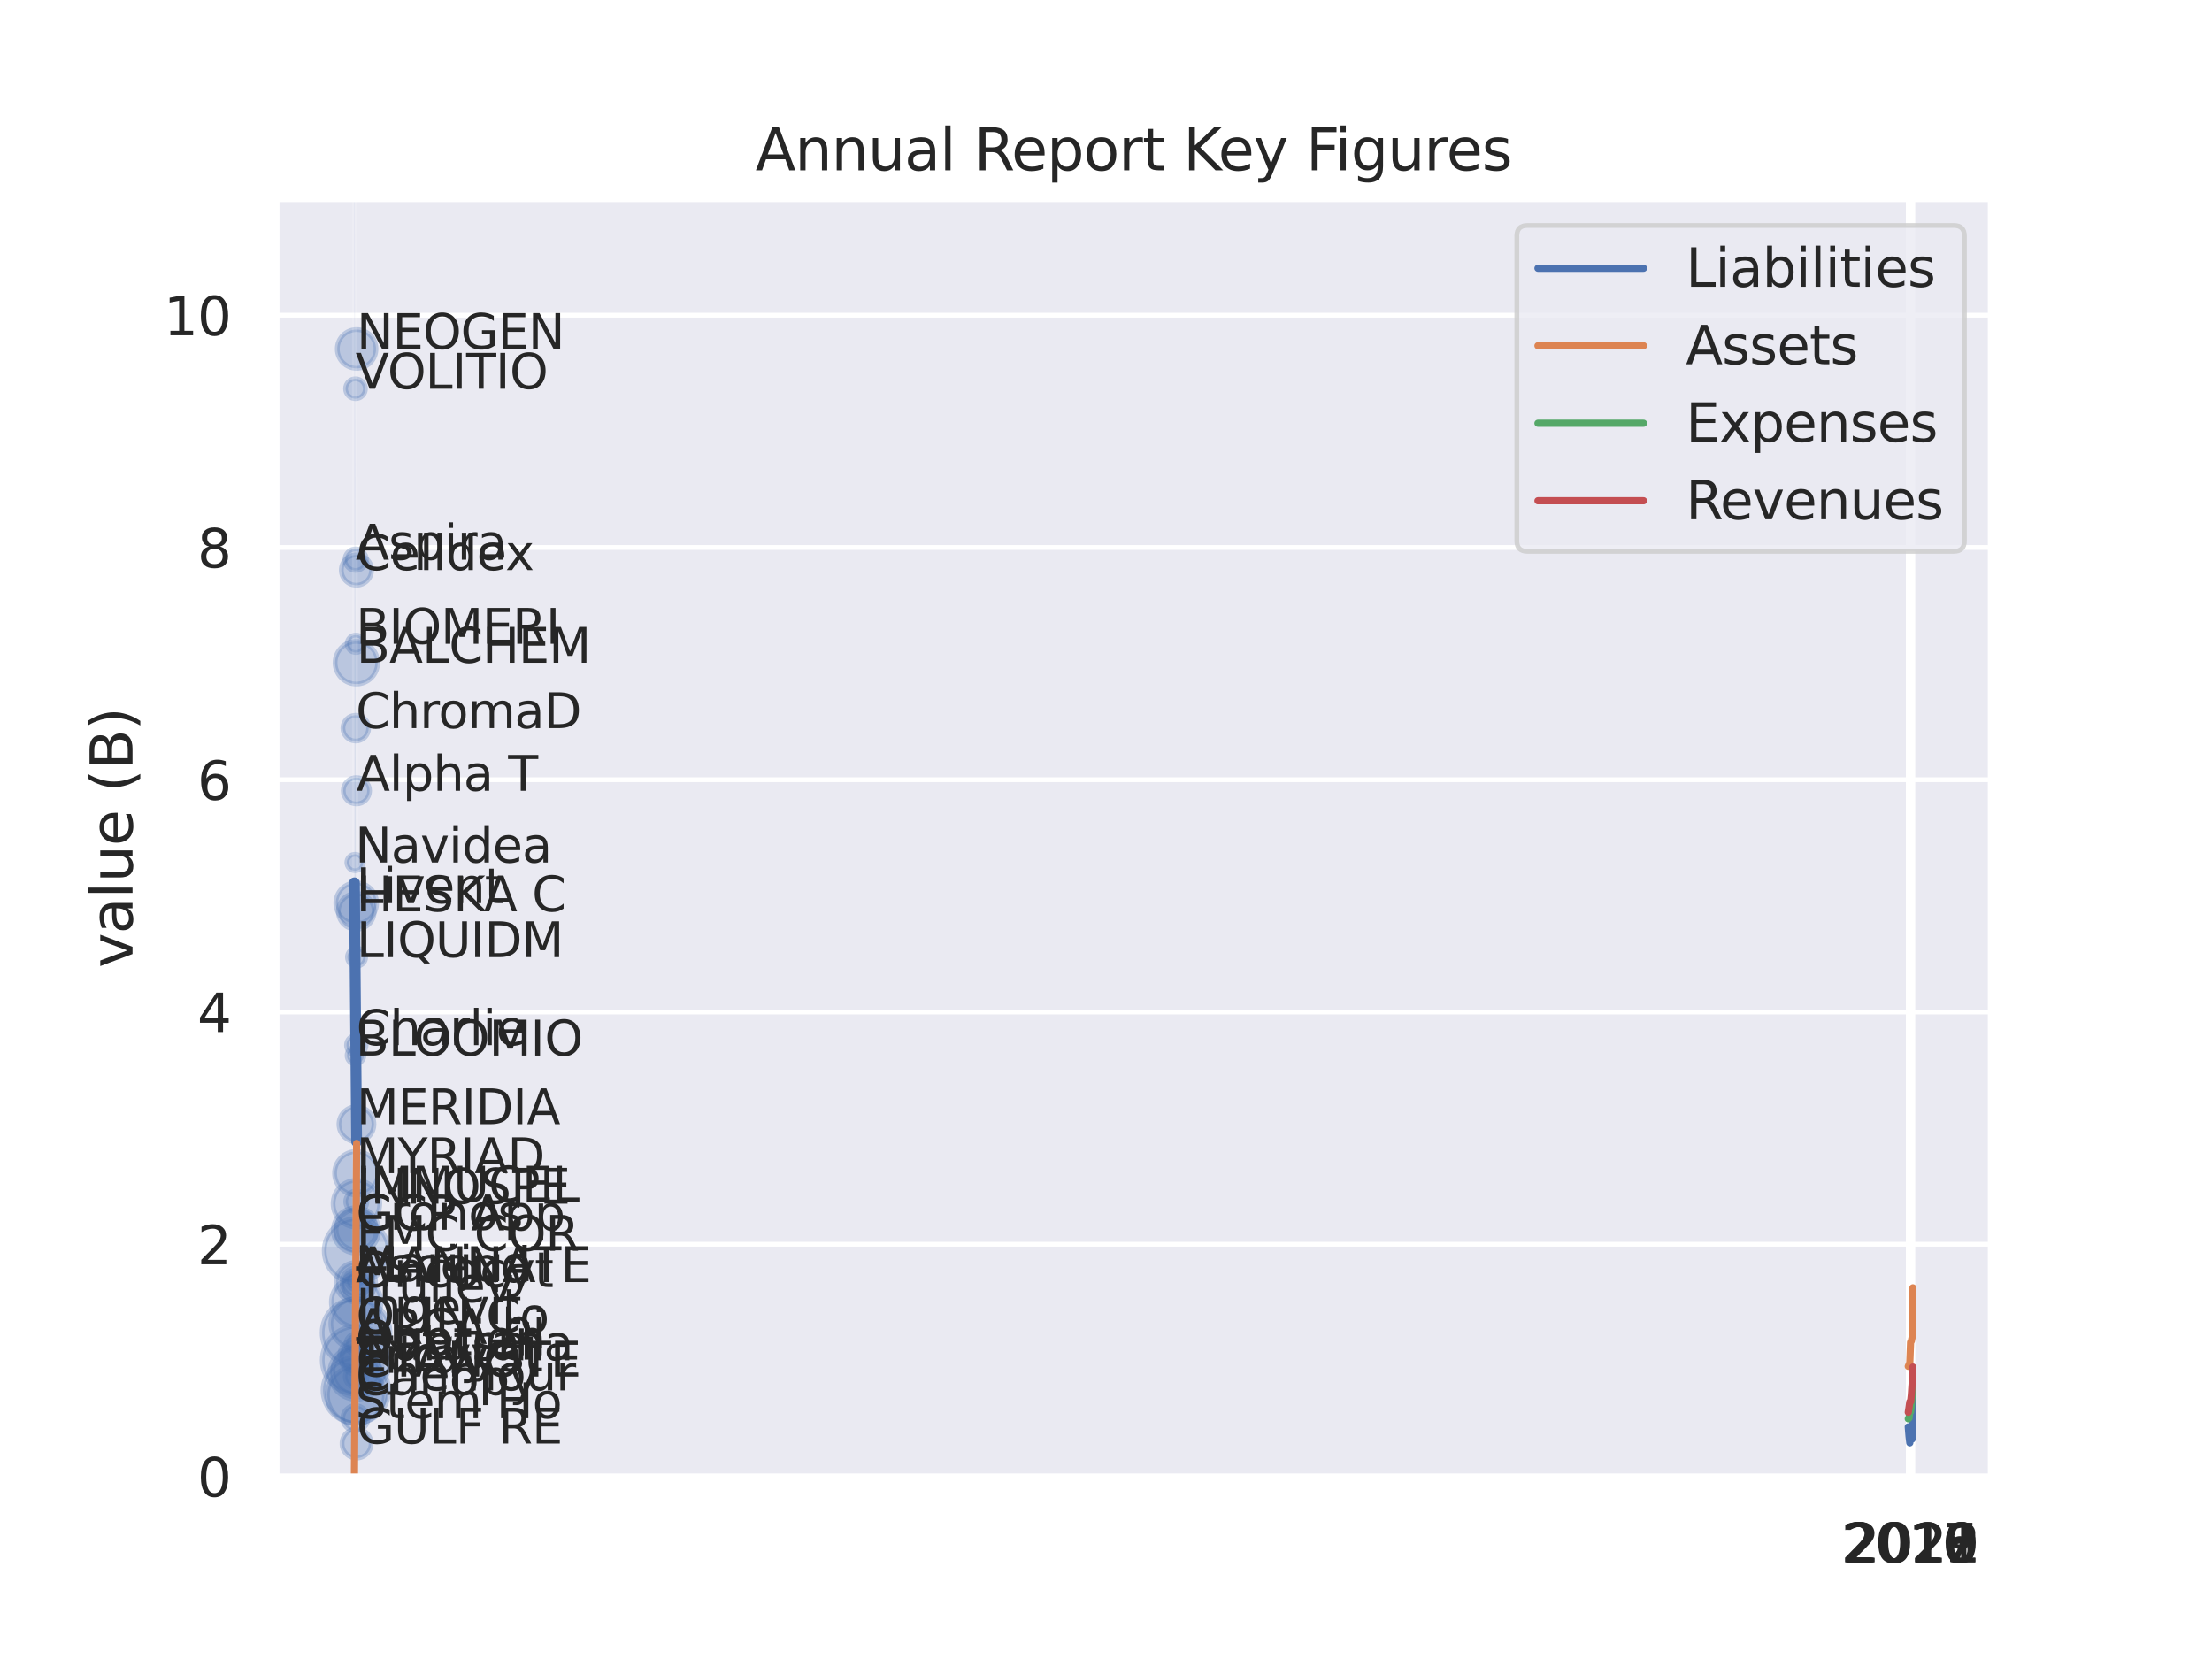 <?xml version="1.0" encoding="utf-8" standalone="no"?>
<!DOCTYPE svg PUBLIC "-//W3C//DTD SVG 1.1//EN"
  "http://www.w3.org/Graphics/SVG/1.1/DTD/svg11.dtd">
<svg xmlns:xlink="http://www.w3.org/1999/xlink" width="460.8pt" height="345.6pt" viewBox="0 0 460.8 345.6" xmlns="http://www.w3.org/2000/svg" version="1.1">
 <defs>
  <style type="text/css">*{stroke-linejoin: round; stroke-linecap: butt}</style>
 </defs>
 <g id="figure_1">
  <g id="patch_1">
   <path d="M 0 345.6 
L 460.8 345.6 
L 460.8 0 
L 0 0 
z
" style="fill: #ffffff"/>
  </g>
  <g id="axes_1">
   <g id="patch_2">
    <path d="M 57.6 307.584 
L 414.72 307.584 
L 414.72 41.472 
L 57.6 41.472 
z
" style="fill: #eaeaf2"/>
   </g>
   <g id="matplotlib.axis_1">
    <g id="xtick_1">
     <g id="line2d_1">
      <path d="M 397.524 307.584 
L 397.524 41.472 
" clip-path="url(#p9a7c3128ba)" style="fill: none; stroke: #ffffff; stroke-linecap: round"/>
     </g>
     <g id="text_1">
      <!-- 2016 -->
      <g style="fill: #262626" transform="translate(383.526 325.442) scale(0.11 -0.11)">
       <defs>
        <path id="DejaVuSans-32" d="M 1228 531 
L 3431 531 
L 3431 0 
L 469 0 
L 469 531 
Q 828 903 1448 1529 
Q 2069 2156 2228 2338 
Q 2531 2678 2651 2914 
Q 2772 3150 2772 3378 
Q 2772 3750 2511 3984 
Q 2250 4219 1831 4219 
Q 1534 4219 1204 4116 
Q 875 4013 500 3803 
L 500 4441 
Q 881 4594 1212 4672 
Q 1544 4750 1819 4750 
Q 2544 4750 2975 4387 
Q 3406 4025 3406 3419 
Q 3406 3131 3298 2873 
Q 3191 2616 2906 2266 
Q 2828 2175 2409 1742 
Q 1991 1309 1228 531 
z
" transform="scale(0.016)"/>
        <path id="DejaVuSans-30" d="M 2034 4250 
Q 1547 4250 1301 3770 
Q 1056 3291 1056 2328 
Q 1056 1369 1301 889 
Q 1547 409 2034 409 
Q 2525 409 2770 889 
Q 3016 1369 3016 2328 
Q 3016 3291 2770 3770 
Q 2525 4250 2034 4250 
z
M 2034 4750 
Q 2819 4750 3233 4129 
Q 3647 3509 3647 2328 
Q 3647 1150 3233 529 
Q 2819 -91 2034 -91 
Q 1250 -91 836 529 
Q 422 1150 422 2328 
Q 422 3509 836 4129 
Q 1250 4750 2034 4750 
z
" transform="scale(0.016)"/>
        <path id="DejaVuSans-31" d="M 794 531 
L 1825 531 
L 1825 4091 
L 703 3866 
L 703 4441 
L 1819 4666 
L 2450 4666 
L 2450 531 
L 3481 531 
L 3481 0 
L 794 0 
L 794 531 
z
" transform="scale(0.016)"/>
        <path id="DejaVuSans-36" d="M 2113 2584 
Q 1688 2584 1439 2293 
Q 1191 2003 1191 1497 
Q 1191 994 1439 701 
Q 1688 409 2113 409 
Q 2538 409 2786 701 
Q 3034 994 3034 1497 
Q 3034 2003 2786 2293 
Q 2538 2584 2113 2584 
z
M 3366 4563 
L 3366 3988 
Q 3128 4100 2886 4159 
Q 2644 4219 2406 4219 
Q 1781 4219 1451 3797 
Q 1122 3375 1075 2522 
Q 1259 2794 1537 2939 
Q 1816 3084 2150 3084 
Q 2853 3084 3261 2657 
Q 3669 2231 3669 1497 
Q 3669 778 3244 343 
Q 2819 -91 2113 -91 
Q 1303 -91 875 529 
Q 447 1150 447 2328 
Q 447 3434 972 4092 
Q 1497 4750 2381 4750 
Q 2619 4750 2861 4703 
Q 3103 4656 3366 4563 
z
" transform="scale(0.016)"/>
       </defs>
       <use xlink:href="#DejaVuSans-32"/>
       <use xlink:href="#DejaVuSans-30" x="63.623"/>
       <use xlink:href="#DejaVuSans-31" x="127.246"/>
       <use xlink:href="#DejaVuSans-36" x="190.869"/>
      </g>
     </g>
    </g>
    <g id="xtick_2">
     <g id="line2d_2">
      <path d="M 397.684 307.584 
L 397.684 41.472 
" clip-path="url(#p9a7c3128ba)" style="fill: none; stroke: #ffffff; stroke-linecap: round"/>
     </g>
     <g id="text_2">
      <!-- 2017 -->
      <g style="fill: #262626" transform="translate(383.687 325.442) scale(0.11 -0.11)">
       <defs>
        <path id="DejaVuSans-37" d="M 525 4666 
L 3525 4666 
L 3525 4397 
L 1831 0 
L 1172 0 
L 2766 4134 
L 525 4134 
L 525 4666 
z
" transform="scale(0.016)"/>
       </defs>
       <use xlink:href="#DejaVuSans-32"/>
       <use xlink:href="#DejaVuSans-30" x="63.623"/>
       <use xlink:href="#DejaVuSans-31" x="127.246"/>
       <use xlink:href="#DejaVuSans-37" x="190.869"/>
      </g>
     </g>
    </g>
    <g id="xtick_3">
     <g id="line2d_3">
      <path d="M 397.845 307.584 
L 397.845 41.472 
" clip-path="url(#p9a7c3128ba)" style="fill: none; stroke: #ffffff; stroke-linecap: round"/>
     </g>
     <g id="text_3">
      <!-- 2018 -->
      <g style="fill: #262626" transform="translate(383.848 325.442) scale(0.11 -0.11)">
       <defs>
        <path id="DejaVuSans-38" d="M 2034 2216 
Q 1584 2216 1326 1975 
Q 1069 1734 1069 1313 
Q 1069 891 1326 650 
Q 1584 409 2034 409 
Q 2484 409 2743 651 
Q 3003 894 3003 1313 
Q 3003 1734 2745 1975 
Q 2488 2216 2034 2216 
z
M 1403 2484 
Q 997 2584 770 2862 
Q 544 3141 544 3541 
Q 544 4100 942 4425 
Q 1341 4750 2034 4750 
Q 2731 4750 3128 4425 
Q 3525 4100 3525 3541 
Q 3525 3141 3298 2862 
Q 3072 2584 2669 2484 
Q 3125 2378 3379 2068 
Q 3634 1759 3634 1313 
Q 3634 634 3220 271 
Q 2806 -91 2034 -91 
Q 1263 -91 848 271 
Q 434 634 434 1313 
Q 434 1759 690 2068 
Q 947 2378 1403 2484 
z
M 1172 3481 
Q 1172 3119 1398 2916 
Q 1625 2713 2034 2713 
Q 2441 2713 2670 2916 
Q 2900 3119 2900 3481 
Q 2900 3844 2670 4047 
Q 2441 4250 2034 4250 
Q 1625 4250 1398 4047 
Q 1172 3844 1172 3481 
z
" transform="scale(0.016)"/>
       </defs>
       <use xlink:href="#DejaVuSans-32"/>
       <use xlink:href="#DejaVuSans-30" x="63.623"/>
       <use xlink:href="#DejaVuSans-31" x="127.246"/>
       <use xlink:href="#DejaVuSans-38" x="190.869"/>
      </g>
     </g>
    </g>
    <g id="xtick_4">
     <g id="line2d_4">
      <path d="M 398.006 307.584 
L 398.006 41.472 
" clip-path="url(#p9a7c3128ba)" style="fill: none; stroke: #ffffff; stroke-linecap: round"/>
     </g>
     <g id="text_4">
      <!-- 2019 -->
      <g style="fill: #262626" transform="translate(384.008 325.442) scale(0.11 -0.11)">
       <defs>
        <path id="DejaVuSans-39" d="M 703 97 
L 703 672 
Q 941 559 1184 500 
Q 1428 441 1663 441 
Q 2288 441 2617 861 
Q 2947 1281 2994 2138 
Q 2813 1869 2534 1725 
Q 2256 1581 1919 1581 
Q 1219 1581 811 2004 
Q 403 2428 403 3163 
Q 403 3881 828 4315 
Q 1253 4750 1959 4750 
Q 2769 4750 3195 4129 
Q 3622 3509 3622 2328 
Q 3622 1225 3098 567 
Q 2575 -91 1691 -91 
Q 1453 -91 1209 -44 
Q 966 3 703 97 
z
M 1959 2075 
Q 2384 2075 2632 2365 
Q 2881 2656 2881 3163 
Q 2881 3666 2632 3958 
Q 2384 4250 1959 4250 
Q 1534 4250 1286 3958 
Q 1038 3666 1038 3163 
Q 1038 2656 1286 2365 
Q 1534 2075 1959 2075 
z
" transform="scale(0.016)"/>
       </defs>
       <use xlink:href="#DejaVuSans-32"/>
       <use xlink:href="#DejaVuSans-30" x="63.623"/>
       <use xlink:href="#DejaVuSans-31" x="127.246"/>
       <use xlink:href="#DejaVuSans-39" x="190.869"/>
      </g>
     </g>
    </g>
    <g id="xtick_5">
     <g id="line2d_5">
      <path d="M 398.166 307.584 
L 398.166 41.472 
" clip-path="url(#p9a7c3128ba)" style="fill: none; stroke: #ffffff; stroke-linecap: round"/>
     </g>
     <g id="text_5">
      <!-- 2020 -->
      <g style="fill: #262626" transform="translate(384.169 325.442) scale(0.11 -0.11)">
       <use xlink:href="#DejaVuSans-32"/>
       <use xlink:href="#DejaVuSans-30" x="63.623"/>
       <use xlink:href="#DejaVuSans-32" x="127.246"/>
       <use xlink:href="#DejaVuSans-30" x="190.869"/>
      </g>
     </g>
    </g>
    <g id="xtick_6">
     <g id="line2d_6">
      <path d="M 398.327 307.584 
L 398.327 41.472 
" clip-path="url(#p9a7c3128ba)" style="fill: none; stroke: #ffffff; stroke-linecap: round"/>
     </g>
     <g id="text_6">
      <!-- 2021 -->
      <g style="fill: #262626" transform="translate(384.329 325.442) scale(0.11 -0.11)">
       <use xlink:href="#DejaVuSans-32"/>
       <use xlink:href="#DejaVuSans-30" x="63.623"/>
       <use xlink:href="#DejaVuSans-32" x="127.246"/>
       <use xlink:href="#DejaVuSans-31" x="190.869"/>
      </g>
     </g>
    </g>
    <g id="xtick_7">
     <g id="line2d_7">
      <path d="M 398.487 307.584 
L 398.487 41.472 
" clip-path="url(#p9a7c3128ba)" style="fill: none; stroke: #ffffff; stroke-linecap: round"/>
     </g>
     <g id="text_7">
      <!-- 2022 -->
      <g style="fill: #262626" transform="translate(384.49 325.442) scale(0.11 -0.11)">
       <use xlink:href="#DejaVuSans-32"/>
       <use xlink:href="#DejaVuSans-30" x="63.623"/>
       <use xlink:href="#DejaVuSans-32" x="127.246"/>
       <use xlink:href="#DejaVuSans-32" x="190.869"/>
      </g>
     </g>
    </g>
   </g>
   <g id="matplotlib.axis_2">
    <g id="ytick_1">
     <g id="line2d_8">
      <path d="M 57.6 307.584 
L 414.72 307.584 
" clip-path="url(#p9a7c3128ba)" style="fill: none; stroke: #ffffff; stroke-linecap: round"/>
     </g>
     <g id="text_8">
      <!-- 0 -->
      <g style="fill: #262626" transform="translate(41.101 311.763) scale(0.11 -0.11)">
       <use xlink:href="#DejaVuSans-30"/>
      </g>
     </g>
    </g>
    <g id="ytick_2">
     <g id="line2d_9">
      <path d="M 57.6 259.2 
L 414.72 259.2 
" clip-path="url(#p9a7c3128ba)" style="fill: none; stroke: #ffffff; stroke-linecap: round"/>
     </g>
     <g id="text_9">
      <!-- 2 -->
      <g style="fill: #262626" transform="translate(41.101 263.379) scale(0.11 -0.11)">
       <use xlink:href="#DejaVuSans-32"/>
      </g>
     </g>
    </g>
    <g id="ytick_3">
     <g id="line2d_10">
      <path d="M 57.6 210.816 
L 414.72 210.816 
" clip-path="url(#p9a7c3128ba)" style="fill: none; stroke: #ffffff; stroke-linecap: round"/>
     </g>
     <g id="text_10">
      <!-- 4 -->
      <g style="fill: #262626" transform="translate(41.101 214.995) scale(0.11 -0.11)">
       <defs>
        <path id="DejaVuSans-34" d="M 2419 4116 
L 825 1625 
L 2419 1625 
L 2419 4116 
z
M 2253 4666 
L 3047 4666 
L 3047 1625 
L 3713 1625 
L 3713 1100 
L 3047 1100 
L 3047 0 
L 2419 0 
L 2419 1100 
L 313 1100 
L 313 1709 
L 2253 4666 
z
" transform="scale(0.016)"/>
       </defs>
       <use xlink:href="#DejaVuSans-34"/>
      </g>
     </g>
    </g>
    <g id="ytick_4">
     <g id="line2d_11">
      <path d="M 57.6 162.432 
L 414.72 162.432 
" clip-path="url(#p9a7c3128ba)" style="fill: none; stroke: #ffffff; stroke-linecap: round"/>
     </g>
     <g id="text_11">
      <!-- 6 -->
      <g style="fill: #262626" transform="translate(41.101 166.611) scale(0.11 -0.11)">
       <use xlink:href="#DejaVuSans-36"/>
      </g>
     </g>
    </g>
    <g id="ytick_5">
     <g id="line2d_12">
      <path d="M 57.6 114.048 
L 414.72 114.048 
" clip-path="url(#p9a7c3128ba)" style="fill: none; stroke: #ffffff; stroke-linecap: round"/>
     </g>
     <g id="text_12">
      <!-- 8 -->
      <g style="fill: #262626" transform="translate(41.101 118.227) scale(0.11 -0.11)">
       <use xlink:href="#DejaVuSans-38"/>
      </g>
     </g>
    </g>
    <g id="ytick_6">
     <g id="line2d_13">
      <path d="M 57.6 65.664 
L 414.72 65.664 
" clip-path="url(#p9a7c3128ba)" style="fill: none; stroke: #ffffff; stroke-linecap: round"/>
     </g>
     <g id="text_13">
      <!-- 10 -->
      <g style="fill: #262626" transform="translate(34.102 69.843) scale(0.11 -0.11)">
       <use xlink:href="#DejaVuSans-31"/>
       <use xlink:href="#DejaVuSans-30" x="63.623"/>
      </g>
     </g>
    </g>
    <g id="text_14">
     <!-- value (B) -->
     <g style="fill: #262626" transform="translate(27.607 201.623) rotate(-90) scale(0.12 -0.12)">
      <defs>
       <path id="DejaVuSans-76" d="M 191 3500 
L 800 3500 
L 1894 563 
L 2988 3500 
L 3597 3500 
L 2284 0 
L 1503 0 
L 191 3500 
z
" transform="scale(0.016)"/>
       <path id="DejaVuSans-61" d="M 2194 1759 
Q 1497 1759 1228 1600 
Q 959 1441 959 1056 
Q 959 750 1161 570 
Q 1363 391 1709 391 
Q 2188 391 2477 730 
Q 2766 1069 2766 1631 
L 2766 1759 
L 2194 1759 
z
M 3341 1997 
L 3341 0 
L 2766 0 
L 2766 531 
Q 2569 213 2275 61 
Q 1981 -91 1556 -91 
Q 1019 -91 701 211 
Q 384 513 384 1019 
Q 384 1609 779 1909 
Q 1175 2209 1959 2209 
L 2766 2209 
L 2766 2266 
Q 2766 2663 2505 2880 
Q 2244 3097 1772 3097 
Q 1472 3097 1187 3025 
Q 903 2953 641 2809 
L 641 3341 
Q 956 3463 1253 3523 
Q 1550 3584 1831 3584 
Q 2591 3584 2966 3190 
Q 3341 2797 3341 1997 
z
" transform="scale(0.016)"/>
       <path id="DejaVuSans-6c" d="M 603 4863 
L 1178 4863 
L 1178 0 
L 603 0 
L 603 4863 
z
" transform="scale(0.016)"/>
       <path id="DejaVuSans-75" d="M 544 1381 
L 544 3500 
L 1119 3500 
L 1119 1403 
Q 1119 906 1312 657 
Q 1506 409 1894 409 
Q 2359 409 2629 706 
Q 2900 1003 2900 1516 
L 2900 3500 
L 3475 3500 
L 3475 0 
L 2900 0 
L 2900 538 
Q 2691 219 2414 64 
Q 2138 -91 1772 -91 
Q 1169 -91 856 284 
Q 544 659 544 1381 
z
M 1991 3584 
L 1991 3584 
z
" transform="scale(0.016)"/>
       <path id="DejaVuSans-65" d="M 3597 1894 
L 3597 1613 
L 953 1613 
Q 991 1019 1311 708 
Q 1631 397 2203 397 
Q 2534 397 2845 478 
Q 3156 559 3463 722 
L 3463 178 
Q 3153 47 2828 -22 
Q 2503 -91 2169 -91 
Q 1331 -91 842 396 
Q 353 884 353 1716 
Q 353 2575 817 3079 
Q 1281 3584 2069 3584 
Q 2775 3584 3186 3129 
Q 3597 2675 3597 1894 
z
M 3022 2063 
Q 3016 2534 2758 2815 
Q 2500 3097 2075 3097 
Q 1594 3097 1305 2825 
Q 1016 2553 972 2059 
L 3022 2063 
z
" transform="scale(0.016)"/>
       <path id="DejaVuSans-20" transform="scale(0.016)"/>
       <path id="DejaVuSans-28" d="M 1984 4856 
Q 1566 4138 1362 3434 
Q 1159 2731 1159 2009 
Q 1159 1288 1364 580 
Q 1569 -128 1984 -844 
L 1484 -844 
Q 1016 -109 783 600 
Q 550 1309 550 2009 
Q 550 2706 781 3412 
Q 1013 4119 1484 4856 
L 1984 4856 
z
" transform="scale(0.016)"/>
       <path id="DejaVuSans-42" d="M 1259 2228 
L 1259 519 
L 2272 519 
Q 2781 519 3026 730 
Q 3272 941 3272 1375 
Q 3272 1813 3026 2020 
Q 2781 2228 2272 2228 
L 1259 2228 
z
M 1259 4147 
L 1259 2741 
L 2194 2741 
Q 2656 2741 2882 2914 
Q 3109 3088 3109 3444 
Q 3109 3797 2882 3972 
Q 2656 4147 2194 4147 
L 1259 4147 
z
M 628 4666 
L 2241 4666 
Q 2963 4666 3353 4366 
Q 3744 4066 3744 3513 
Q 3744 3084 3544 2831 
Q 3344 2578 2956 2516 
Q 3422 2416 3680 2098 
Q 3938 1781 3938 1306 
Q 3938 681 3513 340 
Q 3088 0 2303 0 
L 628 0 
L 628 4666 
z
" transform="scale(0.016)"/>
       <path id="DejaVuSans-29" d="M 513 4856 
L 1013 4856 
Q 1481 4119 1714 3412 
Q 1947 2706 1947 2009 
Q 1947 1309 1714 600 
Q 1481 -109 1013 -844 
L 513 -844 
Q 928 -128 1133 580 
Q 1338 1288 1338 2009 
Q 1338 2731 1133 3434 
Q 928 4138 513 4856 
z
" transform="scale(0.016)"/>
      </defs>
      <use xlink:href="#DejaVuSans-76"/>
      <use xlink:href="#DejaVuSans-61" x="59.18"/>
      <use xlink:href="#DejaVuSans-6c" x="120.459"/>
      <use xlink:href="#DejaVuSans-75" x="148.242"/>
      <use xlink:href="#DejaVuSans-65" x="211.621"/>
      <use xlink:href="#DejaVuSans-20" x="273.145"/>
      <use xlink:href="#DejaVuSans-28" x="304.932"/>
      <use xlink:href="#DejaVuSans-42" x="343.945"/>
      <use xlink:href="#DejaVuSans-29" x="412.549"/>
     </g>
    </g>
   </g>
   <g id="PathCollection_1">
    <path d="M 74.238 142.499 
C 75.415 142.499 76.544 142.031 77.376 141.199 
C 78.209 140.367 78.676 139.238 78.676 138.061 
C 78.676 136.884 78.209 135.755 77.376 134.923 
C 76.544 134.091 75.415 133.623 74.238 133.623 
C 73.061 133.623 71.933 134.091 71.1 134.923 
C 70.268 135.755 69.8 136.884 69.8 138.061 
C 69.8 139.238 70.268 140.367 71.1 141.199 
C 71.933 142.031 73.061 142.499 74.238 142.499 
z
" clip-path="url(#p9a7c3128ba)" style="fill: #4c72b0; fill-opacity: 0.3; stroke: #4c72b0; stroke-opacity: 0.3"/>
    <path d="M 74.221 267.242 
C 75.994 267.242 77.694 266.537 78.947 265.284 
C 80.2 264.031 80.904 262.331 80.904 260.559 
C 80.904 258.786 80.2 257.086 78.947 255.833 
C 77.694 254.58 75.994 253.876 74.221 253.876 
C 72.449 253.876 70.749 254.58 69.496 255.833 
C 68.242 257.086 67.538 258.786 67.538 260.559 
C 67.538 262.331 68.242 264.031 69.496 265.284 
C 70.749 266.537 72.449 267.242 74.221 267.242 
z
" clip-path="url(#p9a7c3128ba)" style="fill: #4c72b0; fill-opacity: 0.3; stroke: #4c72b0; stroke-opacity: 0.3"/>
    <path d="M 74.137 135.932 
C 74.62 135.932 75.084 135.74 75.425 135.399 
C 75.767 135.057 75.959 134.593 75.959 134.11 
C 75.959 133.627 75.767 133.163 75.425 132.821 
C 75.084 132.48 74.62 132.288 74.137 132.288 
C 73.654 132.288 73.19 132.48 72.848 132.821 
C 72.506 133.163 72.314 133.627 72.314 134.11 
C 72.314 134.593 72.506 135.057 72.848 135.399 
C 73.19 135.74 73.654 135.932 74.137 135.932 
z
" clip-path="url(#p9a7c3128ba)" style="fill: #4c72b0; fill-opacity: 0.3; stroke: #4c72b0; stroke-opacity: 0.3"/>
    <path d="M 74.171 284.704 
C 76.046 284.704 77.844 283.96 79.17 282.634 
C 80.496 281.308 81.241 279.51 81.241 277.635 
C 81.241 275.76 80.496 273.962 79.17 272.636 
C 77.844 271.31 76.046 270.565 74.171 270.565 
C 72.296 270.565 70.498 271.31 69.172 272.636 
C 67.846 273.962 67.101 275.76 67.101 277.635 
C 67.101 279.51 67.846 281.308 69.172 282.634 
C 70.498 283.96 72.296 284.704 74.171 284.704 
z
" clip-path="url(#p9a7c3128ba)" style="fill: #4c72b0; fill-opacity: 0.3; stroke: #4c72b0; stroke-opacity: 0.3"/>
    <path d="M 74.055 83.048 
C 74.604 83.048 75.131 82.83 75.519 82.442 
C 75.908 82.053 76.126 81.526 76.126 80.977 
C 76.126 80.428 75.908 79.901 75.519 79.513 
C 75.131 79.125 74.604 78.906 74.055 78.906 
C 73.506 78.906 72.979 79.125 72.591 79.513 
C 72.202 79.901 71.984 80.428 71.984 80.977 
C 71.984 81.526 72.202 82.053 72.591 82.442 
C 72.979 82.83 73.506 83.048 74.055 83.048 
z
" clip-path="url(#p9a7c3128ba)" style="fill: #4c72b0; fill-opacity: 0.3; stroke: #4c72b0; stroke-opacity: 0.3"/>
    <path d="M 74.293 76.729 
C 75.364 76.729 76.39 76.304 77.147 75.547 
C 77.904 74.79 78.329 73.763 78.329 72.693 
C 78.329 71.623 77.904 70.596 77.147 69.839 
C 76.39 69.082 75.364 68.657 74.293 68.657 
C 73.223 68.657 72.196 69.082 71.44 69.839 
C 70.683 70.596 70.257 71.623 70.257 72.693 
C 70.257 73.763 70.683 74.79 71.44 75.547 
C 72.196 76.304 73.223 76.729 74.293 76.729 
z
" clip-path="url(#p9a7c3128ba)" style="fill: #4c72b0; fill-opacity: 0.3; stroke: #4c72b0; stroke-opacity: 0.3"/>
    <path d="M 74.252 121.908 
C 75.089 121.908 75.892 121.575 76.483 120.983 
C 77.075 120.392 77.408 119.589 77.408 118.752 
C 77.408 117.915 77.075 117.113 76.483 116.521 
C 75.892 115.929 75.089 115.596 74.252 115.596 
C 73.415 115.596 72.612 115.929 72.021 116.521 
C 71.429 117.113 71.096 117.915 71.096 118.752 
C 71.096 119.589 71.429 120.392 72.021 120.983 
C 72.612 121.575 73.415 121.908 74.252 121.908 
z
" clip-path="url(#p9a7c3128ba)" style="fill: #4c72b0; fill-opacity: 0.3; stroke: #4c72b0; stroke-opacity: 0.3"/>
    <path d="M 74.191 289.057 
C 74.799 289.057 75.382 288.816 75.811 288.386 
C 76.241 287.956 76.482 287.374 76.482 286.766 
C 76.482 286.158 76.241 285.575 75.811 285.146 
C 75.382 284.716 74.799 284.475 74.191 284.475 
C 73.583 284.475 73.001 284.716 72.571 285.146 
C 72.141 285.575 71.9 286.158 71.9 286.766 
C 71.9 287.374 72.141 287.956 72.571 288.386 
C 73.001 288.816 73.583 289.057 74.191 289.057 
z
" clip-path="url(#p9a7c3128ba)" style="fill: #4c72b0; fill-opacity: 0.3; stroke: #4c72b0; stroke-opacity: 0.3"/>
    <path d="M 74.225 286.32 
C 75.048 286.32 75.838 285.993 76.42 285.411 
C 77.002 284.829 77.329 284.039 77.329 283.216 
C 77.329 282.393 77.002 281.604 76.42 281.022 
C 75.838 280.44 75.048 280.113 74.225 280.113 
C 73.402 280.113 72.612 280.44 72.03 281.022 
C 71.448 281.604 71.121 282.393 71.121 283.216 
C 71.121 284.039 71.448 284.829 72.03 285.411 
C 72.612 285.993 73.402 286.32 74.225 286.32 
z
" clip-path="url(#p9a7c3128ba)" style="fill: #4c72b0; fill-opacity: 0.3; stroke: #4c72b0; stroke-opacity: 0.3"/>
    <path d="M 74.254 237.833 
C 75.221 237.833 76.149 237.449 76.833 236.765 
C 77.517 236.081 77.901 235.153 77.901 234.186 
C 77.901 233.218 77.517 232.29 76.833 231.606 
C 76.149 230.922 75.221 230.538 74.254 230.538 
C 73.286 230.538 72.359 230.922 71.675 231.606 
C 70.991 232.29 70.606 233.218 70.606 234.186 
C 70.606 235.153 70.991 236.081 71.675 236.765 
C 72.359 237.449 73.286 237.833 74.254 237.833 
z
" clip-path="url(#p9a7c3128ba)" style="fill: #4c72b0; fill-opacity: 0.3; stroke: #4c72b0; stroke-opacity: 0.3"/>
    <path d="M 73.964 181.393 
C 74.419 181.393 74.855 181.213 75.177 180.891 
C 75.499 180.569 75.679 180.133 75.679 179.678 
C 75.679 179.223 75.499 178.787 75.177 178.465 
C 74.855 178.144 74.419 177.963 73.964 177.963 
C 73.509 177.963 73.073 178.144 72.751 178.465 
C 72.43 178.787 72.249 179.223 72.249 179.678 
C 72.249 180.133 72.43 180.569 72.751 180.891 
C 73.073 181.213 73.509 181.393 73.964 181.393 
z
" clip-path="url(#p9a7c3128ba)" style="fill: #4c72b0; fill-opacity: 0.3; stroke: #4c72b0; stroke-opacity: 0.3"/>
    <path d="M 74.224 252.533 
C 74.813 252.533 75.378 252.299 75.794 251.883 
C 76.21 251.467 76.444 250.902 76.444 250.314 
C 76.444 249.725 76.21 249.16 75.794 248.744 
C 75.378 248.328 74.813 248.094 74.224 248.094 
C 73.636 248.094 73.071 248.328 72.655 248.744 
C 72.239 249.16 72.005 249.725 72.005 250.314 
C 72.005 250.902 72.239 251.467 72.655 251.883 
C 73.071 252.299 73.636 252.533 74.224 252.533 
z
" clip-path="url(#p9a7c3128ba)" style="fill: #4c72b0; fill-opacity: 0.3; stroke: #4c72b0; stroke-opacity: 0.3"/>
    <path d="M 74.185 -318.202 
C 75.675 -318.202 77.105 -318.794 78.159 -319.847 
C 79.212 -320.901 79.804 -322.331 79.804 -323.821 
C 79.804 -325.311 79.212 -326.74 78.159 -327.794 
C 77.105 -328.848 75.675 -329.44 74.185 -329.44 
C 72.695 -329.44 71.266 -328.848 70.212 -327.794 
C 69.158 -326.74 68.566 -325.311 68.566 -323.821 
C 68.566 -322.331 69.158 -320.901 70.212 -319.847 
C 71.266 -318.794 72.695 -318.202 74.185 -318.202 
z
" clip-path="url(#p9a7c3128ba)" style="fill: #4c72b0; fill-opacity: 0.3; stroke: #4c72b0; stroke-opacity: 0.3"/>
    <path d="M 74.284 303.749 
C 75.088 303.749 75.859 303.429 76.428 302.86 
C 76.997 302.292 77.316 301.52 77.316 300.716 
C 77.316 299.911 76.997 299.14 76.428 298.571 
C 75.859 298.003 75.088 297.683 74.284 297.683 
C 73.479 297.683 72.708 298.003 72.139 298.571 
C 71.57 299.14 71.251 299.911 71.251 300.716 
C 71.251 301.52 71.57 302.292 72.139 302.86 
C 72.708 303.429 73.479 303.749 74.284 303.749 
z
" clip-path="url(#p9a7c3128ba)" style="fill: #4c72b0; fill-opacity: 0.3; stroke: #4c72b0; stroke-opacity: 0.3"/>
    <path d="M 74.221 248.919 
C 75.421 248.919 76.573 248.442 77.422 247.593 
C 78.271 246.744 78.748 245.592 78.748 244.392 
C 78.748 243.191 78.271 242.039 77.422 241.19 
C 76.573 240.341 75.421 239.864 74.221 239.864 
C 73.02 239.864 71.868 240.341 71.019 241.19 
C 70.17 242.039 69.693 243.191 69.693 244.392 
C 69.693 245.592 70.17 246.744 71.019 247.593 
C 71.868 248.442 73.02 248.919 74.221 248.919 
z
" clip-path="url(#p9a7c3128ba)" style="fill: #4c72b0; fill-opacity: 0.3; stroke: #4c72b0; stroke-opacity: 0.3"/>
    <path d="M 74.206 282.093 
C 74.772 282.093 75.315 281.868 75.715 281.468 
C 76.116 281.068 76.341 280.525 76.341 279.958 
C 76.341 279.392 76.116 278.849 75.715 278.449 
C 75.315 278.048 74.772 277.823 74.206 277.823 
C 73.64 277.823 73.096 278.048 72.696 278.449 
C 72.296 278.849 72.071 279.392 72.071 279.958 
C 72.071 280.525 72.296 281.068 72.696 281.468 
C 73.096 281.868 73.64 282.093 74.206 282.093 
z
" clip-path="url(#p9a7c3128ba)" style="fill: #4c72b0; fill-opacity: 0.3; stroke: #4c72b0; stroke-opacity: 0.3"/>
    <path d="M 74.094 118.828 
C 74.688 118.828 75.257 118.592 75.677 118.172 
C 76.097 117.752 76.333 117.183 76.333 116.589 
C 76.333 115.995 76.097 115.426 75.677 115.006 
C 75.257 114.586 74.688 114.35 74.094 114.35 
C 73.5 114.35 72.931 114.586 72.511 115.006 
C 72.091 115.426 71.855 115.995 71.855 116.589 
C 71.855 117.183 72.091 117.752 72.511 118.172 
C 72.931 118.592 73.5 118.828 74.094 118.828 
z
" clip-path="url(#p9a7c3128ba)" style="fill: #4c72b0; fill-opacity: 0.3; stroke: #4c72b0; stroke-opacity: 0.3"/>
    <path d="M 74.22 193.593 
C 75.212 193.593 76.164 193.199 76.865 192.498 
C 77.567 191.796 77.961 190.845 77.961 189.853 
C 77.961 188.861 77.567 187.909 76.865 187.208 
C 76.164 186.506 75.212 186.112 74.22 186.112 
C 73.228 186.112 72.277 186.506 71.575 187.208 
C 70.874 187.909 70.48 188.861 70.48 189.853 
C 70.48 190.845 70.874 191.796 71.575 192.498 
C 72.277 193.199 73.228 193.593 74.22 193.593 
z
" clip-path="url(#p9a7c3128ba)" style="fill: #4c72b0; fill-opacity: 0.3; stroke: #4c72b0; stroke-opacity: 0.3"/>
    <path d="M 74.25 255.616 
C 75.54 255.616 76.778 255.104 77.69 254.192 
C 78.602 253.28 79.114 252.042 79.114 250.753 
C 79.114 249.463 78.602 248.225 77.69 247.313 
C 76.778 246.401 75.54 245.889 74.25 245.889 
C 72.961 245.889 71.723 246.401 70.811 247.313 
C 69.899 248.225 69.387 249.463 69.387 250.753 
C 69.387 252.042 69.899 253.28 70.811 254.192 
C 71.723 255.104 72.961 255.616 74.25 255.616 
z
" clip-path="url(#p9a7c3128ba)" style="fill: #4c72b0; fill-opacity: 0.3; stroke: #4c72b0; stroke-opacity: 0.3"/>
    <path d="M 74.183 270.053 
C 74.971 270.053 75.726 269.74 76.283 269.183 
C 76.84 268.626 77.153 267.87 77.153 267.083 
C 77.153 266.295 76.84 265.539 76.283 264.982 
C 75.726 264.425 74.971 264.112 74.183 264.112 
C 73.395 264.112 72.64 264.425 72.083 264.982 
C 71.526 265.539 71.213 266.295 71.213 267.083 
C 71.213 267.87 71.526 268.626 72.083 269.183 
C 72.64 269.74 73.395 270.053 74.183 270.053 
z
" clip-path="url(#p9a7c3128ba)" style="fill: #4c72b0; fill-opacity: 0.3; stroke: #4c72b0; stroke-opacity: 0.3"/>
    <path d="M 74.001 268.621 
C 74.462 268.621 74.904 268.438 75.23 268.112 
C 75.556 267.786 75.739 267.344 75.739 266.883 
C 75.739 266.422 75.556 265.98 75.23 265.654 
C 74.904 265.328 74.462 265.145 74.001 265.145 
C 73.54 265.145 73.098 265.328 72.772 265.654 
C 72.446 265.98 72.263 266.422 72.263 266.883 
C 72.263 267.344 72.446 267.786 72.772 268.112 
C 73.098 268.438 73.54 268.621 74.001 268.621 
z
" clip-path="url(#p9a7c3128ba)" style="fill: #4c72b0; fill-opacity: 0.3; stroke: #4c72b0; stroke-opacity: 0.3"/>
    <path d="M 74.223 219.767 
C 74.765 219.767 75.285 219.552 75.668 219.169 
C 76.051 218.786 76.266 218.266 76.266 217.724 
C 76.266 217.182 76.051 216.662 75.668 216.279 
C 75.285 215.896 74.765 215.681 74.223 215.681 
C 73.682 215.681 73.162 215.896 72.779 216.279 
C 72.396 216.662 72.18 217.182 72.18 217.724 
C 72.18 218.266 72.396 218.786 72.779 219.169 
C 73.162 219.552 73.682 219.767 74.223 219.767 
z
" clip-path="url(#p9a7c3128ba)" style="fill: #4c72b0; fill-opacity: 0.3; stroke: #4c72b0; stroke-opacity: 0.3"/>
    <path d="M 74.05 221.639 
C 74.515 221.639 74.961 221.454 75.29 221.125 
C 75.619 220.797 75.803 220.351 75.803 219.885 
C 75.803 219.42 75.619 218.974 75.29 218.646 
C 74.961 218.317 74.515 218.132 74.05 218.132 
C 73.585 218.132 73.139 218.317 72.81 218.646 
C 72.481 218.974 72.296 219.42 72.296 219.885 
C 72.296 220.351 72.481 220.797 72.81 221.125 
C 73.139 221.454 73.585 221.639 74.05 221.639 
z
" clip-path="url(#p9a7c3128ba)" style="fill: #4c72b0; fill-opacity: 0.3; stroke: #4c72b0; stroke-opacity: 0.3"/>
    <path d="M 74.273 201.287 
C 74.776 201.287 75.259 201.087 75.615 200.731 
C 75.971 200.375 76.171 199.892 76.171 199.388 
C 76.171 198.885 75.971 198.402 75.615 198.046 
C 75.259 197.69 74.776 197.49 74.273 197.49 
C 73.769 197.49 73.287 197.69 72.93 198.046 
C 72.574 198.402 72.374 198.885 72.374 199.388 
C 72.374 199.892 72.574 200.375 72.93 200.731 
C 73.287 201.087 73.769 201.287 74.273 201.287 
z
" clip-path="url(#p9a7c3128ba)" style="fill: #4c72b0; fill-opacity: 0.3; stroke: #4c72b0; stroke-opacity: 0.3"/>
    <path d="M 74.193 290.44 
C 76.068 290.44 77.867 289.695 79.193 288.369 
C 80.519 287.043 81.264 285.244 81.264 283.369 
C 81.264 281.493 80.519 279.695 79.193 278.369 
C 77.867 277.043 76.068 276.298 74.193 276.298 
C 72.318 276.298 70.519 277.043 69.193 278.369 
C 67.867 279.695 67.122 281.493 67.122 283.369 
C 67.122 285.244 67.867 287.043 69.193 288.369 
C 70.519 289.695 72.318 290.44 74.193 290.44 
z
" clip-path="url(#p9a7c3128ba)" style="fill: #4c72b0; fill-opacity: 0.3; stroke: #4c72b0; stroke-opacity: 0.3"/>
    <path d="M 74.117 154.371 
C 74.829 154.371 75.512 154.088 76.015 153.585 
C 76.519 153.081 76.802 152.398 76.802 151.686 
C 76.802 150.974 76.519 150.291 76.015 149.787 
C 75.512 149.284 74.829 149.001 74.117 149.001 
C 73.405 149.001 72.722 149.284 72.218 149.787 
C 71.714 150.291 71.432 150.974 71.432 151.686 
C 71.432 152.398 71.714 153.081 72.218 153.585 
C 72.722 154.088 73.405 154.371 74.117 154.371 
z
" clip-path="url(#p9a7c3128ba)" style="fill: #4c72b0; fill-opacity: 0.3; stroke: #4c72b0; stroke-opacity: 0.3"/>
    <path d="M 74.061 285.593 
C 74.93 285.593 75.763 285.248 76.377 284.633 
C 76.991 284.019 77.336 283.186 77.336 282.318 
C 77.336 281.449 76.991 280.616 76.377 280.002 
C 75.763 279.388 74.93 279.043 74.061 279.043 
C 73.193 279.043 72.36 279.388 71.746 280.002 
C 71.132 280.616 70.786 281.449 70.786 282.318 
C 70.786 283.186 71.132 284.019 71.746 284.633 
C 72.36 285.248 73.193 285.593 74.061 285.593 
z
" clip-path="url(#p9a7c3128ba)" style="fill: #4c72b0; fill-opacity: 0.3; stroke: #4c72b0; stroke-opacity: 0.3"/>
    <path d="M 73.833 -107.357 
C 74.208 -107.357 74.569 -107.506 74.834 -107.772 
C 75.1 -108.038 75.249 -108.398 75.249 -108.773 
C 75.249 -109.149 75.1 -109.509 74.834 -109.775 
C 74.569 -110.04 74.208 -110.189 73.833 -110.189 
C 73.457 -110.189 73.097 -110.04 72.831 -109.775 
C 72.566 -109.509 72.417 -109.149 72.417 -108.773 
C 72.417 -108.398 72.566 -108.038 72.831 -107.772 
C 73.097 -107.506 73.457 -107.357 73.833 -107.357 
z
" clip-path="url(#p9a7c3128ba)" style="fill: #4c72b0; fill-opacity: 0.3; stroke: #4c72b0; stroke-opacity: 0.3"/>
    <path d="M 74.139 296.487 
C 75.955 296.487 77.697 295.765 78.981 294.481 
C 80.265 293.197 80.987 291.455 80.987 289.639 
C 80.987 287.823 80.265 286.082 78.981 284.797 
C 77.697 283.513 75.955 282.792 74.139 282.792 
C 72.323 282.792 70.582 283.513 69.297 284.797 
C 68.013 286.082 67.292 287.823 67.292 289.639 
C 67.292 291.455 68.013 293.197 69.297 294.481 
C 70.582 295.765 72.323 296.487 74.139 296.487 
z
" clip-path="url(#p9a7c3128ba)" style="fill: #4c72b0; fill-opacity: 0.3; stroke: #4c72b0; stroke-opacity: 0.3"/>
    <path d="M 74.11 270.978 
C 74.868 270.978 75.594 270.677 76.13 270.141 
C 76.666 269.605 76.967 268.879 76.967 268.121 
C 76.967 267.363 76.666 266.637 76.13 266.101 
C 75.594 265.565 74.868 265.264 74.11 265.264 
C 73.353 265.264 72.626 265.565 72.09 266.101 
C 71.555 266.637 71.254 267.363 71.254 268.121 
C 71.254 268.879 71.555 269.605 72.09 270.141 
C 72.626 270.677 73.353 270.978 74.11 270.978 
z
" clip-path="url(#p9a7c3128ba)" style="fill: #4c72b0; fill-opacity: 0.3; stroke: #4c72b0; stroke-opacity: 0.3"/>
    <path d="M 74.173 261.042 
C 75.427 261.042 76.629 260.543 77.516 259.657 
C 78.402 258.771 78.9 257.568 78.9 256.314 
C 78.9 255.061 78.402 253.858 77.516 252.972 
C 76.629 252.085 75.427 251.587 74.173 251.587 
C 72.919 251.587 71.717 252.085 70.83 252.972 
C 69.944 253.858 69.446 255.061 69.446 256.314 
C 69.446 257.568 69.944 258.771 70.83 259.657 
C 71.717 260.543 72.919 261.042 74.173 261.042 
z
" clip-path="url(#p9a7c3128ba)" style="fill: #4c72b0; fill-opacity: 0.3; stroke: #4c72b0; stroke-opacity: 0.3"/>
    <path d="M 74.229 1.334 
C 75.284 1.334 76.296 0.915 77.042 0.168 
C 77.788 -0.578 78.208 -1.59 78.208 -2.645 
C 78.208 -3.7 77.788 -4.712 77.042 -5.458 
C 76.296 -6.205 75.284 -6.624 74.229 -6.624 
C 73.174 -6.624 72.162 -6.205 71.415 -5.458 
C 70.669 -4.712 70.25 -3.7 70.25 -2.645 
C 70.25 -1.59 70.669 -0.578 71.415 0.168 
C 72.162 0.915 73.174 1.334 74.229 1.334 
z
" clip-path="url(#p9a7c3128ba)" style="fill: #4c72b0; fill-opacity: 0.3; stroke: #4c72b0; stroke-opacity: 0.3"/>
    <path d="M 74.151 281.001 
C 75.54 281.001 76.872 280.449 77.854 279.468 
C 78.836 278.486 79.388 277.153 79.388 275.765 
C 79.388 274.376 78.836 273.044 77.854 272.062 
C 76.872 271.08 75.54 270.528 74.151 270.528 
C 72.763 270.528 71.43 271.08 70.448 272.062 
C 69.467 273.044 68.915 274.376 68.915 275.765 
C 68.915 277.153 69.467 278.486 70.448 279.468 
C 71.43 280.449 72.763 281.001 74.151 281.001 
z
" clip-path="url(#p9a7c3128ba)" style="fill: #4c72b0; fill-opacity: 0.3; stroke: #4c72b0; stroke-opacity: 0.3"/>
    <path d="M 74.228 260.397 
C 75.346 260.397 76.418 259.953 77.208 259.163 
C 77.998 258.373 78.442 257.301 78.442 256.183 
C 78.442 255.066 77.998 253.994 77.208 253.204 
C 76.418 252.413 75.346 251.969 74.228 251.969 
C 73.111 251.969 72.039 252.413 71.249 253.204 
C 70.458 253.994 70.014 255.066 70.014 256.183 
C 70.014 257.301 70.458 258.373 71.249 259.163 
C 72.039 259.953 73.111 260.397 74.228 260.397 
z
" clip-path="url(#p9a7c3128ba)" style="fill: #4c72b0; fill-opacity: 0.3; stroke: #4c72b0; stroke-opacity: 0.3"/>
    <path d="M 74.033 298.075 
C 74.731 298.075 75.401 297.798 75.895 297.304 
C 76.388 296.81 76.666 296.141 76.666 295.443 
C 76.666 294.744 76.388 294.075 75.895 293.581 
C 75.401 293.087 74.731 292.81 74.033 292.81 
C 73.335 292.81 72.665 293.087 72.172 293.581 
C 71.678 294.075 71.401 294.744 71.401 295.443 
C 71.401 296.141 71.678 296.81 72.172 297.304 
C 72.665 297.798 73.335 298.075 74.033 298.075 
z
" clip-path="url(#p9a7c3128ba)" style="fill: #4c72b0; fill-opacity: 0.3; stroke: #4c72b0; stroke-opacity: 0.3"/>
    <path d="M 74.151 290.484 
C 75.424 290.484 76.646 289.978 77.547 289.077 
C 78.447 288.177 78.953 286.955 78.953 285.681 
C 78.953 284.407 78.447 283.186 77.547 282.285 
C 76.646 281.384 75.424 280.878 74.151 280.878 
C 72.877 280.878 71.655 281.384 70.755 282.285 
C 69.854 283.186 69.348 284.407 69.348 285.681 
C 69.348 286.955 69.854 288.177 70.755 289.077 
C 71.655 289.978 72.877 290.484 74.151 290.484 
z
" clip-path="url(#p9a7c3128ba)" style="fill: #4c72b0; fill-opacity: 0.3; stroke: #4c72b0; stroke-opacity: 0.3"/>
    <path d="M 74.218 291.518 
C 75.683 291.518 77.089 290.936 78.125 289.9 
C 79.161 288.864 79.743 287.459 79.743 285.993 
C 79.743 284.528 79.161 283.123 78.125 282.087 
C 77.089 281.051 75.683 280.469 74.218 280.469 
C 72.753 280.469 71.348 281.051 70.312 282.087 
C 69.276 283.123 68.694 284.528 68.694 285.993 
C 68.694 287.459 69.276 288.864 70.312 289.9 
C 71.348 290.936 72.753 291.518 74.218 291.518 
z
" clip-path="url(#p9a7c3128ba)" style="fill: #4c72b0; fill-opacity: 0.3; stroke: #4c72b0; stroke-opacity: 0.3"/>
    <path d="M 74.143 296.536 
C 75.72 296.536 77.233 295.91 78.349 294.794 
C 79.464 293.679 80.091 292.166 80.091 290.588 
C 80.091 289.011 79.464 287.498 78.349 286.382 
C 77.233 285.267 75.72 284.64 74.143 284.64 
C 72.565 284.64 71.052 285.267 69.937 286.382 
C 68.822 287.498 68.195 289.011 68.195 290.588 
C 68.195 292.166 68.822 293.679 69.937 294.794 
C 71.052 295.91 72.565 296.536 74.143 296.536 
z
" clip-path="url(#p9a7c3128ba)" style="fill: #4c72b0; fill-opacity: 0.3; stroke: #4c72b0; stroke-opacity: 0.3"/>
    <path d="M 74.208 192.394 
C 75.336 192.394 76.418 191.946 77.216 191.148 
C 78.013 190.351 78.461 189.269 78.461 188.141 
C 78.461 187.013 78.013 185.931 77.216 185.134 
C 76.418 184.336 75.336 183.888 74.208 183.888 
C 73.081 183.888 71.999 184.336 71.201 185.134 
C 70.404 185.931 69.956 187.013 69.956 188.141 
C 69.956 189.269 70.404 190.351 71.201 191.148 
C 71.999 191.946 73.081 192.394 74.208 192.394 
z
" clip-path="url(#p9a7c3128ba)" style="fill: #4c72b0; fill-opacity: 0.3; stroke: #4c72b0; stroke-opacity: 0.3"/>
    <path d="M 74.202 276.439 
C 75.575 276.439 76.891 275.894 77.861 274.924 
C 78.831 273.953 79.376 272.637 79.376 271.265 
C 79.376 269.893 78.831 268.577 77.861 267.606 
C 76.891 266.636 75.575 266.091 74.202 266.091 
C 72.83 266.091 71.514 266.636 70.544 267.606 
C 69.573 268.577 69.028 269.893 69.028 271.265 
C 69.028 272.637 69.573 273.953 70.544 274.924 
C 71.514 275.894 72.83 276.439 74.202 276.439 
z
" clip-path="url(#p9a7c3128ba)" style="fill: #4c72b0; fill-opacity: 0.3; stroke: #4c72b0; stroke-opacity: 0.3"/>
    <path d="M 74.122 271.23 
C 75.211 271.23 76.255 270.798 77.025 270.028 
C 77.795 269.257 78.228 268.213 78.228 267.124 
C 78.228 266.035 77.795 264.99 77.025 264.22 
C 76.255 263.45 75.211 263.017 74.122 263.017 
C 73.032 263.017 71.988 263.45 71.218 264.22 
C 70.448 264.99 70.015 266.035 70.015 267.124 
C 70.015 268.213 70.448 269.257 71.218 270.028 
C 71.988 270.798 73.032 271.23 74.122 271.23 
z
" clip-path="url(#p9a7c3128ba)" style="fill: #4c72b0; fill-opacity: 0.3; stroke: #4c72b0; stroke-opacity: 0.3"/>
    <path d="M 74.248 167.476 
C 74.975 167.476 75.673 167.187 76.187 166.673 
C 76.701 166.158 76.99 165.461 76.99 164.733 
C 76.99 164.006 76.701 163.308 76.187 162.794 
C 75.673 162.28 74.975 161.991 74.248 161.991 
C 73.52 161.991 72.823 162.28 72.308 162.794 
C 71.794 163.308 71.505 164.006 71.505 164.733 
C 71.505 165.461 71.794 166.158 72.308 166.673 
C 72.823 167.187 73.52 167.476 74.248 167.476 
z
" clip-path="url(#p9a7c3128ba)" style="fill: #4c72b0; fill-opacity: 0.3; stroke: #4c72b0; stroke-opacity: 0.3"/>
   </g>
   <g id="PolyCollection_1">
    <defs>
     <path id="mb7c32d9a88" d="M 73.833 -349.124 
L 73.833 -9.172 
L 73.837 -10.91 
L 73.842 -12.33 
L 73.847 -13.698 
L 73.851 -15.068 
L 73.856 -16.44 
L 73.861 -17.758 
L 73.865 -18.797 
L 73.87 -20.158 
L 73.875 -21.93 
L 73.879 -23.3 
L 73.884 -24.672 
L 73.889 -26.044 
L 73.893 -27.42 
L 73.898 -28.801 
L 73.903 -30.237 
L 73.907 -31.6 
L 73.912 -32.964 
L 73.916 -34.328 
L 73.921 -35.692 
L 73.926 -37.055 
L 73.93 -38.498 
L 73.935 -39.971 
L 73.94 -41.445 
L 73.944 -42.918 
L 73.949 -44.392 
L 73.954 -45.537 
L 73.958 -47.172 
L 73.963 -48.189 
L 73.968 -49.344 
L 73.972 -50.688 
L 73.977 -51.951 
L 73.982 -53.128 
L 73.986 -54.541 
L 73.991 -55.75 
L 73.996 -57.096 
L 74 -58.147 
L 74.005 -59.199 
L 74.01 -60.252 
L 74.014 -61.624 
L 74.019 -63.037 
L 74.023 -64.266 
L 74.028 -64.995 
L 74.033 -66.244 
L 74.037 -67.146 
L 74.042 -68.326 
L 74.047 -69.122 
L 74.051 -70.666 
L 74.056 -71.839 
L 74.061 -73.105 
L 74.065 -74.181 
L 74.07 -75.695 
L 74.075 -76.872 
L 74.079 -77.965 
L 74.084 -78.929 
L 74.089 -80.022 
L 74.093 -81.007 
L 74.098 -81.803 
L 74.103 -83 
L 74.107 -83.732 
L 74.112 -84.915 
L 74.117 -85.723 
L 74.121 -86.209 
L 74.126 -86.938 
L 74.13 -87.639 
L 74.135 -88.299 
L 74.14 -88.673 
L 74.144 -88.702 
L 74.149 -88.984 
L 74.154 -89.044 
L 74.158 -89.2 
L 74.163 -89.563 
L 74.168 -89.685 
L 74.172 -89.706 
L 74.177 -89.951 
L 74.182 -89.972 
L 74.186 -89.367 
L 74.191 -89.024 
L 74.196 -88.697 
L 74.2 -87.977 
L 74.205 -87.336 
L 74.21 -86.416 
L 74.214 -85.073 
L 74.219 -83.477 
L 74.224 -82.24 
L 74.228 -80.652 
L 74.233 -79.032 
L 74.237 -78.127 
L 74.242 -76.352 
L 74.247 -73.531 
L 74.251 -71.687 
L 74.256 -68.906 
L 74.261 -66.077 
L 74.265 -63.898 
L 74.27 -61.089 
L 74.275 -58.479 
L 74.279 -55.58 
L 74.284 -52.681 
L 74.289 -50.071 
L 74.293 -47.059 
L 74.293 -165.027 
L 74.293 -165.027 
L 74.289 -163.585 
L 74.284 -162.248 
L 74.279 -160.887 
L 74.275 -159.658 
L 74.27 -157.992 
L 74.265 -157.27 
L 74.261 -156.656 
L 74.256 -156.036 
L 74.251 -155.681 
L 74.247 -154.735 
L 74.242 -154.224 
L 74.237 -153.39 
L 74.233 -152.984 
L 74.228 -152.416 
L 74.224 -151.821 
L 74.219 -151.647 
L 74.214 -151.905 
L 74.21 -150.858 
L 74.205 -151.46 
L 74.2 -151.027 
L 74.196 -150.502 
L 74.191 -150.448 
L 74.186 -151.284 
L 74.182 -151.751 
L 74.177 -152.447 
L 74.172 -153.136 
L 74.168 -155.336 
L 74.163 -154.908 
L 74.158 -156.651 
L 74.154 -158.446 
L 74.149 -160.86 
L 74.144 -162.428 
L 74.14 -164.463 
L 74.135 -166.951 
L 74.13 -168.929 
L 74.126 -170.924 
L 74.121 -173.806 
L 74.117 -176.338 
L 74.112 -178.534 
L 74.107 -181.072 
L 74.103 -182.878 
L 74.098 -185.83 
L 74.093 -188.546 
L 74.089 -191.52 
L 74.084 -194.325 
L 74.079 -196.814 
L 74.075 -199.302 
L 74.07 -201.79 
L 74.065 -204.305 
L 74.061 -206.783 
L 74.056 -209.358 
L 74.051 -212.135 
L 74.047 -215.13 
L 74.042 -217.892 
L 74.037 -221.052 
L 74.033 -223.982 
L 74.028 -226.892 
L 74.023 -229.784 
L 74.019 -232.715 
L 74.014 -235.628 
L 74.01 -238.537 
L 74.005 -241.446 
L 74 -244.351 
L 73.996 -247.264 
L 73.991 -250.173 
L 73.986 -253.082 
L 73.982 -255.991 
L 73.977 -258.9 
L 73.972 -261.78 
L 73.968 -264.429 
L 73.963 -267.411 
L 73.958 -270.379 
L 73.954 -273.205 
L 73.949 -275.712 
L 73.944 -278.728 
L 73.94 -281.744 
L 73.935 -284.702 
L 73.93 -287.571 
L 73.926 -290.441 
L 73.921 -293.306 
L 73.916 -296.283 
L 73.912 -299.036 
L 73.907 -302.056 
L 73.903 -304.855 
L 73.898 -307.648 
L 73.893 -310.508 
L 73.889 -313.374 
L 73.884 -316.238 
L 73.879 -319.097 
L 73.875 -322.182 
L 73.87 -324.873 
L 73.865 -327.689 
L 73.861 -330.742 
L 73.856 -333.529 
L 73.851 -336.651 
L 73.847 -339.731 
L 73.842 -343.041 
L 73.837 -346.206 
L 73.833 -349.124 
z
" style="stroke: #ffffff; stroke-opacity: 0.15"/>
    </defs>
    <g clip-path="url(#p9a7c3128ba)">
     <use xlink:href="#mb7c32d9a88" x="0" y="345.6" style="fill: #4c72b0; fill-opacity: 0.15; stroke: #ffffff; stroke-opacity: 0.15"/>
    </g>
   </g>
   <g id="PolyCollection_2"/>
   <g id="PolyCollection_3"/>
   <g id="PolyCollection_4"/>
   <g id="PolyCollection_5"/>
   <g id="line2d_14">
    <path d="M 73.833 183.91 
L 73.837 184.454 
L 73.842 184.999 
L 73.847 185.544 
L 73.851 186.088 
L 73.856 186.633 
L 73.861 187.177 
L 73.865 187.722 
L 73.87 188.266 
L 73.875 188.811 
L 73.879 189.355 
L 73.884 189.9 
L 73.889 190.445 
L 73.893 190.989 
L 73.898 191.534 
L 73.903 192.078 
L 73.907 192.623 
L 73.912 193.167 
L 73.916 193.712 
L 73.921 194.256 
L 73.926 194.801 
L 73.93 195.346 
L 73.935 195.89 
L 73.94 196.435 
L 73.944 196.979 
L 73.949 197.524 
L 73.954 198.068 
L 73.958 198.613 
L 73.963 199.157 
L 73.968 199.702 
L 73.972 200.247 
L 73.977 200.791 
L 73.982 201.336 
L 73.986 201.88 
L 73.991 202.425 
L 73.996 202.969 
L 74 203.514 
L 74.005 204.058 
L 74.01 204.603 
L 74.014 205.148 
L 74.019 205.692 
L 74.023 206.237 
L 74.028 206.781 
L 74.033 207.326 
L 74.037 207.87 
L 74.042 208.415 
L 74.047 208.959 
L 74.051 209.504 
L 74.056 210.049 
L 74.061 210.593 
L 74.065 211.138 
L 74.07 211.682 
L 74.075 212.227 
L 74.079 212.771 
L 74.084 213.316 
L 74.089 213.86 
L 74.093 214.405 
L 74.098 214.949 
L 74.103 215.494 
L 74.107 216.039 
L 74.112 216.583 
L 74.117 217.128 
L 74.121 217.672 
L 74.126 218.217 
L 74.13 218.761 
L 74.135 219.306 
L 74.14 219.85 
L 74.144 220.395 
L 74.149 220.94 
L 74.154 221.484 
L 74.158 222.029 
L 74.163 222.573 
L 74.168 223.118 
L 74.172 223.662 
L 74.177 224.207 
L 74.182 224.751 
L 74.186 225.296 
L 74.191 225.841 
L 74.196 226.385 
L 74.2 226.93 
L 74.205 227.474 
L 74.21 228.019 
L 74.214 228.563 
L 74.219 229.108 
L 74.224 229.652 
L 74.228 230.197 
L 74.233 230.742 
L 74.237 231.286 
L 74.242 231.831 
L 74.247 232.375 
L 74.251 232.92 
L 74.256 233.464 
L 74.261 234.009 
L 74.265 234.553 
L 74.27 235.098 
L 74.275 235.643 
L 74.279 236.187 
L 74.284 236.732 
L 74.289 237.276 
L 74.293 237.821 
" clip-path="url(#p9a7c3128ba)" style="fill: none; stroke: #4c72b0; stroke-width: 2.25; stroke-linecap: round"/>
   </g>
   <g id="line2d_15">
    <path d="M 74.238 246.476 
L 74.221 249.055 
L 74.137 261.762 
L 74.171 256.618 
L 74.055 274.081 
L 74.293 238.189 
L 74.252 244.412 
L 74.191 253.588 
L 74.225 248.474 
L 74.254 244.15 
L 73.964 287.767 
L 74.224 248.587 
L 74.185 254.475 
L 74.284 239.642 
L 74.221 249.129 
L 74.206 251.383 
L 74.094 268.232 
L 74.22 249.203 
L 74.25 244.646 
L 74.183 254.824 
L 74.001 282.245 
L 74.223 248.722 
L 74.05 274.874 
L 74.273 241.255 
L 74.193 253.301 
L 74.117 264.791 
L 74.061 273.129 
L 73.833 307.584 
L 74.139 261.382 
L 74.11 265.776 
L 74.173 256.334 
L 74.229 247.89 
L 74.151 259.589 
L 74.228 247.99 
L 74.033 277.383 
L 74.151 259.685 
L 74.218 249.489 
L 74.143 260.842 
L 74.208 250.976 
L 74.202 251.897 
L 74.122 264.067 
L 74.248 245.072 
" clip-path="url(#p9a7c3128ba)" style="fill: none; stroke: #dd8452; stroke-width: 1.5; stroke-linecap: round"/>
   </g>
   <g id="line2d_16">
    <path d="M 397.524 297.24 
L 397.684 299.195 
L 397.845 300.575 
L 398.006 297.617 
L 398.166 299.417 
L 398.327 299.787 
L 398.487 290.983 
" clip-path="url(#p9a7c3128ba)" style="fill: none; stroke: #4c72b0; stroke-width: 1.5; stroke-linecap: round"/>
   </g>
   <g id="line2d_17">
    <path d="M 397.524 284.635 
L 397.684 284.272 
L 397.845 283.843 
L 398.006 279.626 
L 398.166 279.38 
L 398.327 278.57 
L 398.487 268.284 
" clip-path="url(#p9a7c3128ba)" style="fill: none; stroke: #dd8452; stroke-width: 1.5; stroke-linecap: round"/>
   </g>
   <g id="line2d_18">
    <path d="M 397.524 295.57 
L 397.684 295.403 
L 397.845 294.124 
L 398.006 294.086 
L 398.166 292.723 
L 398.327 290.634 
L 398.487 287.612 
" clip-path="url(#p9a7c3128ba)" style="fill: none; stroke: #55a868; stroke-width: 1.5; stroke-linecap: round"/>
   </g>
   <g id="line2d_19">
    <path d="M 397.524 294.201 
L 397.684 293.195 
L 397.845 292.012 
L 398.006 292.011 
L 398.166 290.561 
L 398.327 288.254 
L 398.487 284.786 
" clip-path="url(#p9a7c3128ba)" style="fill: none; stroke: #c44e52; stroke-width: 1.5; stroke-linecap: round"/>
   </g>
   <g id="line2d_20"/>
   <g id="line2d_21"/>
   <g id="line2d_22"/>
   <g id="line2d_23"/>
   <g id="patch_3">
    <path d="M 57.6 307.584 
L 57.6 41.472 
" style="fill: none; stroke: #ffffff; stroke-width: 1.25; stroke-linejoin: miter; stroke-linecap: square"/>
   </g>
   <g id="patch_4">
    <path d="M 414.72 307.584 
L 414.72 41.472 
" style="fill: none; stroke: #ffffff; stroke-width: 1.25; stroke-linejoin: miter; stroke-linecap: square"/>
   </g>
   <g id="patch_5">
    <path d="M 57.6 307.584 
L 414.72 307.584 
" style="fill: none; stroke: #ffffff; stroke-width: 1.25; stroke-linejoin: miter; stroke-linecap: square"/>
   </g>
   <g id="patch_6">
    <path d="M 57.6 41.472 
L 414.72 41.472 
" style="fill: none; stroke: #ffffff; stroke-width: 1.25; stroke-linejoin: miter; stroke-linecap: square"/>
   </g>
   <g id="text_15">
    <!-- BALCHEM -->
    <g style="fill: #262626" transform="translate(74.238 138.061) scale(0.1 -0.1)">
     <defs>
      <path id="DejaVuSans-41" d="M 2188 4044 
L 1331 1722 
L 3047 1722 
L 2188 4044 
z
M 1831 4666 
L 2547 4666 
L 4325 0 
L 3669 0 
L 3244 1197 
L 1141 1197 
L 716 0 
L 50 0 
L 1831 4666 
z
" transform="scale(0.016)"/>
      <path id="DejaVuSans-4c" d="M 628 4666 
L 1259 4666 
L 1259 531 
L 3531 531 
L 3531 0 
L 628 0 
L 628 4666 
z
" transform="scale(0.016)"/>
      <path id="DejaVuSans-43" d="M 4122 4306 
L 4122 3641 
Q 3803 3938 3442 4084 
Q 3081 4231 2675 4231 
Q 1875 4231 1450 3742 
Q 1025 3253 1025 2328 
Q 1025 1406 1450 917 
Q 1875 428 2675 428 
Q 3081 428 3442 575 
Q 3803 722 4122 1019 
L 4122 359 
Q 3791 134 3420 21 
Q 3050 -91 2638 -91 
Q 1578 -91 968 557 
Q 359 1206 359 2328 
Q 359 3453 968 4101 
Q 1578 4750 2638 4750 
Q 3056 4750 3426 4639 
Q 3797 4528 4122 4306 
z
" transform="scale(0.016)"/>
      <path id="DejaVuSans-48" d="M 628 4666 
L 1259 4666 
L 1259 2753 
L 3553 2753 
L 3553 4666 
L 4184 4666 
L 4184 0 
L 3553 0 
L 3553 2222 
L 1259 2222 
L 1259 0 
L 628 0 
L 628 4666 
z
" transform="scale(0.016)"/>
      <path id="DejaVuSans-45" d="M 628 4666 
L 3578 4666 
L 3578 4134 
L 1259 4134 
L 1259 2753 
L 3481 2753 
L 3481 2222 
L 1259 2222 
L 1259 531 
L 3634 531 
L 3634 0 
L 628 0 
L 628 4666 
z
" transform="scale(0.016)"/>
      <path id="DejaVuSans-4d" d="M 628 4666 
L 1569 4666 
L 2759 1491 
L 3956 4666 
L 4897 4666 
L 4897 0 
L 4281 0 
L 4281 4097 
L 3078 897 
L 2444 897 
L 1241 4097 
L 1241 0 
L 628 0 
L 628 4666 
z
" transform="scale(0.016)"/>
     </defs>
     <use xlink:href="#DejaVuSans-42"/>
     <use xlink:href="#DejaVuSans-41" x="68.604"/>
     <use xlink:href="#DejaVuSans-4c" x="137.012"/>
     <use xlink:href="#DejaVuSans-43" x="192.725"/>
     <use xlink:href="#DejaVuSans-48" x="262.549"/>
     <use xlink:href="#DejaVuSans-45" x="337.744"/>
     <use xlink:href="#DejaVuSans-4d" x="400.928"/>
    </g>
   </g>
   <g id="text_16">
    <!-- FMC COR -->
    <g style="fill: #262626" transform="translate(74.221 260.559) scale(0.1 -0.1)">
     <defs>
      <path id="DejaVuSans-46" d="M 628 4666 
L 3309 4666 
L 3309 4134 
L 1259 4134 
L 1259 2759 
L 3109 2759 
L 3109 2228 
L 1259 2228 
L 1259 0 
L 628 0 
L 628 4666 
z
" transform="scale(0.016)"/>
      <path id="DejaVuSans-4f" d="M 2522 4238 
Q 1834 4238 1429 3725 
Q 1025 3213 1025 2328 
Q 1025 1447 1429 934 
Q 1834 422 2522 422 
Q 3209 422 3611 934 
Q 4013 1447 4013 2328 
Q 4013 3213 3611 3725 
Q 3209 4238 2522 4238 
z
M 2522 4750 
Q 3503 4750 4090 4092 
Q 4678 3434 4678 2328 
Q 4678 1225 4090 567 
Q 3503 -91 2522 -91 
Q 1538 -91 948 565 
Q 359 1222 359 2328 
Q 359 3434 948 4092 
Q 1538 4750 2522 4750 
z
" transform="scale(0.016)"/>
      <path id="DejaVuSans-52" d="M 2841 2188 
Q 3044 2119 3236 1894 
Q 3428 1669 3622 1275 
L 4263 0 
L 3584 0 
L 2988 1197 
Q 2756 1666 2539 1819 
Q 2322 1972 1947 1972 
L 1259 1972 
L 1259 0 
L 628 0 
L 628 4666 
L 2053 4666 
Q 2853 4666 3247 4331 
Q 3641 3997 3641 3322 
Q 3641 2881 3436 2590 
Q 3231 2300 2841 2188 
z
M 1259 4147 
L 1259 2491 
L 2053 2491 
Q 2509 2491 2742 2702 
Q 2975 2913 2975 3322 
Q 2975 3731 2742 3939 
Q 2509 4147 2053 4147 
L 1259 4147 
z
" transform="scale(0.016)"/>
     </defs>
     <use xlink:href="#DejaVuSans-46"/>
     <use xlink:href="#DejaVuSans-4d" x="57.52"/>
     <use xlink:href="#DejaVuSans-43" x="143.799"/>
     <use xlink:href="#DejaVuSans-20" x="213.623"/>
     <use xlink:href="#DejaVuSans-43" x="245.41"/>
     <use xlink:href="#DejaVuSans-4f" x="315.234"/>
     <use xlink:href="#DejaVuSans-52" x="393.945"/>
    </g>
   </g>
   <g id="text_17">
    <!-- BIOMERI -->
    <g style="fill: #262626" transform="translate(74.137 134.11) scale(0.1 -0.1)">
     <defs>
      <path id="DejaVuSans-49" d="M 628 4666 
L 1259 4666 
L 1259 0 
L 628 0 
L 628 4666 
z
" transform="scale(0.016)"/>
     </defs>
     <use xlink:href="#DejaVuSans-42"/>
     <use xlink:href="#DejaVuSans-49" x="68.604"/>
     <use xlink:href="#DejaVuSans-4f" x="98.096"/>
     <use xlink:href="#DejaVuSans-4d" x="176.807"/>
     <use xlink:href="#DejaVuSans-45" x="263.086"/>
     <use xlink:href="#DejaVuSans-52" x="326.27"/>
     <use xlink:href="#DejaVuSans-49" x="395.752"/>
    </g>
   </g>
   <g id="text_18">
    <!-- OLIN Co -->
    <g style="fill: #262626" transform="translate(74.171 277.635) scale(0.1 -0.1)">
     <defs>
      <path id="DejaVuSans-4e" d="M 628 4666 
L 1478 4666 
L 3547 763 
L 3547 4666 
L 4159 4666 
L 4159 0 
L 3309 0 
L 1241 3903 
L 1241 0 
L 628 0 
L 628 4666 
z
" transform="scale(0.016)"/>
      <path id="DejaVuSans-6f" d="M 1959 3097 
Q 1497 3097 1228 2736 
Q 959 2375 959 1747 
Q 959 1119 1226 758 
Q 1494 397 1959 397 
Q 2419 397 2687 759 
Q 2956 1122 2956 1747 
Q 2956 2369 2687 2733 
Q 2419 3097 1959 3097 
z
M 1959 3584 
Q 2709 3584 3137 3096 
Q 3566 2609 3566 1747 
Q 3566 888 3137 398 
Q 2709 -91 1959 -91 
Q 1206 -91 779 398 
Q 353 888 353 1747 
Q 353 2609 779 3096 
Q 1206 3584 1959 3584 
z
" transform="scale(0.016)"/>
     </defs>
     <use xlink:href="#DejaVuSans-4f"/>
     <use xlink:href="#DejaVuSans-4c" x="78.711"/>
     <use xlink:href="#DejaVuSans-49" x="134.424"/>
     <use xlink:href="#DejaVuSans-4e" x="163.916"/>
     <use xlink:href="#DejaVuSans-20" x="238.721"/>
     <use xlink:href="#DejaVuSans-43" x="270.508"/>
     <use xlink:href="#DejaVuSans-6f" x="340.332"/>
    </g>
   </g>
   <g id="text_19">
    <!-- VOLITIO -->
    <g style="fill: #262626" transform="translate(74.055 80.977) scale(0.1 -0.1)">
     <defs>
      <path id="DejaVuSans-56" d="M 1831 0 
L 50 4666 
L 709 4666 
L 2188 738 
L 3669 4666 
L 4325 4666 
L 2547 0 
L 1831 0 
z
" transform="scale(0.016)"/>
      <path id="DejaVuSans-54" d="M -19 4666 
L 3928 4666 
L 3928 4134 
L 2272 4134 
L 2272 0 
L 1638 0 
L 1638 4134 
L -19 4134 
L -19 4666 
z
" transform="scale(0.016)"/>
     </defs>
     <use xlink:href="#DejaVuSans-56"/>
     <use xlink:href="#DejaVuSans-4f" x="66.658"/>
     <use xlink:href="#DejaVuSans-4c" x="145.369"/>
     <use xlink:href="#DejaVuSans-49" x="201.082"/>
     <use xlink:href="#DejaVuSans-54" x="230.574"/>
     <use xlink:href="#DejaVuSans-49" x="291.658"/>
     <use xlink:href="#DejaVuSans-4f" x="321.15"/>
    </g>
   </g>
   <g id="text_20">
    <!-- NEOGEN  -->
    <g style="fill: #262626" transform="translate(74.293 72.693) scale(0.1 -0.1)">
     <defs>
      <path id="DejaVuSans-47" d="M 3809 666 
L 3809 1919 
L 2778 1919 
L 2778 2438 
L 4434 2438 
L 4434 434 
Q 4069 175 3628 42 
Q 3188 -91 2688 -91 
Q 1594 -91 976 548 
Q 359 1188 359 2328 
Q 359 3472 976 4111 
Q 1594 4750 2688 4750 
Q 3144 4750 3555 4637 
Q 3966 4525 4313 4306 
L 4313 3634 
Q 3963 3931 3569 4081 
Q 3175 4231 2741 4231 
Q 1884 4231 1454 3753 
Q 1025 3275 1025 2328 
Q 1025 1384 1454 906 
Q 1884 428 2741 428 
Q 3075 428 3337 486 
Q 3600 544 3809 666 
z
" transform="scale(0.016)"/>
     </defs>
     <use xlink:href="#DejaVuSans-4e"/>
     <use xlink:href="#DejaVuSans-45" x="74.805"/>
     <use xlink:href="#DejaVuSans-4f" x="137.988"/>
     <use xlink:href="#DejaVuSans-47" x="216.699"/>
     <use xlink:href="#DejaVuSans-45" x="294.189"/>
     <use xlink:href="#DejaVuSans-4e" x="357.373"/>
     <use xlink:href="#DejaVuSans-20" x="432.178"/>
    </g>
   </g>
   <g id="text_21">
    <!-- Celldex -->
    <g style="fill: #262626" transform="translate(74.252 118.752) scale(0.1 -0.1)">
     <defs>
      <path id="DejaVuSans-64" d="M 2906 2969 
L 2906 4863 
L 3481 4863 
L 3481 0 
L 2906 0 
L 2906 525 
Q 2725 213 2448 61 
Q 2172 -91 1784 -91 
Q 1150 -91 751 415 
Q 353 922 353 1747 
Q 353 2572 751 3078 
Q 1150 3584 1784 3584 
Q 2172 3584 2448 3432 
Q 2725 3281 2906 2969 
z
M 947 1747 
Q 947 1113 1208 752 
Q 1469 391 1925 391 
Q 2381 391 2643 752 
Q 2906 1113 2906 1747 
Q 2906 2381 2643 2742 
Q 2381 3103 1925 3103 
Q 1469 3103 1208 2742 
Q 947 2381 947 1747 
z
" transform="scale(0.016)"/>
      <path id="DejaVuSans-78" d="M 3513 3500 
L 2247 1797 
L 3578 0 
L 2900 0 
L 1881 1375 
L 863 0 
L 184 0 
L 1544 1831 
L 300 3500 
L 978 3500 
L 1906 2253 
L 2834 3500 
L 3513 3500 
z
" transform="scale(0.016)"/>
     </defs>
     <use xlink:href="#DejaVuSans-43"/>
     <use xlink:href="#DejaVuSans-65" x="69.824"/>
     <use xlink:href="#DejaVuSans-6c" x="131.348"/>
     <use xlink:href="#DejaVuSans-6c" x="159.131"/>
     <use xlink:href="#DejaVuSans-64" x="186.914"/>
     <use xlink:href="#DejaVuSans-65" x="250.391"/>
     <use xlink:href="#DejaVuSans-78" x="310.164"/>
    </g>
   </g>
   <g id="text_22">
    <!-- CYANOTE -->
    <g style="fill: #262626" transform="translate(74.191 286.766) scale(0.1 -0.1)">
     <defs>
      <path id="DejaVuSans-59" d="M -13 4666 
L 666 4666 
L 1959 2747 
L 3244 4666 
L 3922 4666 
L 2272 2222 
L 2272 0 
L 1638 0 
L 1638 2222 
L -13 4666 
z
" transform="scale(0.016)"/>
     </defs>
     <use xlink:href="#DejaVuSans-43"/>
     <use xlink:href="#DejaVuSans-59" x="68.074"/>
     <use xlink:href="#DejaVuSans-41" x="121.408"/>
     <use xlink:href="#DejaVuSans-4e" x="189.816"/>
     <use xlink:href="#DejaVuSans-4f" x="264.621"/>
     <use xlink:href="#DejaVuSans-54" x="343.332"/>
     <use xlink:href="#DejaVuSans-45" x="404.416"/>
    </g>
   </g>
   <g id="text_23">
    <!-- Natural -->
    <g style="fill: #262626" transform="translate(74.225 283.216) scale(0.1 -0.1)">
     <defs>
      <path id="DejaVuSans-74" d="M 1172 4494 
L 1172 3500 
L 2356 3500 
L 2356 3053 
L 1172 3053 
L 1172 1153 
Q 1172 725 1289 603 
Q 1406 481 1766 481 
L 2356 481 
L 2356 0 
L 1766 0 
Q 1100 0 847 248 
Q 594 497 594 1153 
L 594 3053 
L 172 3053 
L 172 3500 
L 594 3500 
L 594 4494 
L 1172 4494 
z
" transform="scale(0.016)"/>
      <path id="DejaVuSans-72" d="M 2631 2963 
Q 2534 3019 2420 3045 
Q 2306 3072 2169 3072 
Q 1681 3072 1420 2755 
Q 1159 2438 1159 1844 
L 1159 0 
L 581 0 
L 581 3500 
L 1159 3500 
L 1159 2956 
Q 1341 3275 1631 3429 
Q 1922 3584 2338 3584 
Q 2397 3584 2469 3576 
Q 2541 3569 2628 3553 
L 2631 2963 
z
" transform="scale(0.016)"/>
     </defs>
     <use xlink:href="#DejaVuSans-4e"/>
     <use xlink:href="#DejaVuSans-61" x="74.805"/>
     <use xlink:href="#DejaVuSans-74" x="136.084"/>
     <use xlink:href="#DejaVuSans-75" x="175.293"/>
     <use xlink:href="#DejaVuSans-72" x="238.672"/>
     <use xlink:href="#DejaVuSans-61" x="279.785"/>
     <use xlink:href="#DejaVuSans-6c" x="341.064"/>
    </g>
   </g>
   <g id="text_24">
    <!-- MERIDIA -->
    <g style="fill: #262626" transform="translate(74.254 234.186) scale(0.1 -0.1)">
     <defs>
      <path id="DejaVuSans-44" d="M 1259 4147 
L 1259 519 
L 2022 519 
Q 2988 519 3436 956 
Q 3884 1394 3884 2338 
Q 3884 3275 3436 3711 
Q 2988 4147 2022 4147 
L 1259 4147 
z
M 628 4666 
L 1925 4666 
Q 3281 4666 3915 4102 
Q 4550 3538 4550 2338 
Q 4550 1131 3912 565 
Q 3275 0 1925 0 
L 628 0 
L 628 4666 
z
" transform="scale(0.016)"/>
     </defs>
     <use xlink:href="#DejaVuSans-4d"/>
     <use xlink:href="#DejaVuSans-45" x="86.279"/>
     <use xlink:href="#DejaVuSans-52" x="149.463"/>
     <use xlink:href="#DejaVuSans-49" x="218.945"/>
     <use xlink:href="#DejaVuSans-44" x="248.438"/>
     <use xlink:href="#DejaVuSans-49" x="325.439"/>
     <use xlink:href="#DejaVuSans-41" x="354.932"/>
    </g>
   </g>
   <g id="text_25">
    <!-- Navidea -->
    <g style="fill: #262626" transform="translate(73.964 179.678) scale(0.1 -0.1)">
     <defs>
      <path id="DejaVuSans-69" d="M 603 3500 
L 1178 3500 
L 1178 0 
L 603 0 
L 603 3500 
z
M 603 4863 
L 1178 4863 
L 1178 4134 
L 603 4134 
L 603 4863 
z
" transform="scale(0.016)"/>
     </defs>
     <use xlink:href="#DejaVuSans-4e"/>
     <use xlink:href="#DejaVuSans-61" x="74.805"/>
     <use xlink:href="#DejaVuSans-76" x="136.084"/>
     <use xlink:href="#DejaVuSans-69" x="195.264"/>
     <use xlink:href="#DejaVuSans-64" x="223.047"/>
     <use xlink:href="#DejaVuSans-65" x="286.523"/>
     <use xlink:href="#DejaVuSans-61" x="348.047"/>
    </g>
   </g>
   <g id="text_26">
    <!-- IMMUCEL -->
    <g style="fill: #262626" transform="translate(74.224 250.314) scale(0.1 -0.1)">
     <defs>
      <path id="DejaVuSans-55" d="M 556 4666 
L 1191 4666 
L 1191 1831 
Q 1191 1081 1462 751 
Q 1734 422 2344 422 
Q 2950 422 3222 751 
Q 3494 1081 3494 1831 
L 3494 4666 
L 4128 4666 
L 4128 1753 
Q 4128 841 3676 375 
Q 3225 -91 2344 -91 
Q 1459 -91 1007 375 
Q 556 841 556 1753 
L 556 4666 
z
" transform="scale(0.016)"/>
     </defs>
     <use xlink:href="#DejaVuSans-49"/>
     <use xlink:href="#DejaVuSans-4d" x="29.492"/>
     <use xlink:href="#DejaVuSans-4d" x="115.771"/>
     <use xlink:href="#DejaVuSans-55" x="202.051"/>
     <use xlink:href="#DejaVuSans-43" x="275.244"/>
     <use xlink:href="#DejaVuSans-45" x="345.068"/>
     <use xlink:href="#DejaVuSans-4c" x="408.252"/>
    </g>
   </g>
   <g id="text_27">
    <!-- GULF RE -->
    <g style="fill: #262626" transform="translate(74.284 300.716) scale(0.1 -0.1)">
     <use xlink:href="#DejaVuSans-47"/>
     <use xlink:href="#DejaVuSans-55" x="77.49"/>
     <use xlink:href="#DejaVuSans-4c" x="150.684"/>
     <use xlink:href="#DejaVuSans-46" x="206.396"/>
     <use xlink:href="#DejaVuSans-20" x="263.916"/>
     <use xlink:href="#DejaVuSans-52" x="295.703"/>
     <use xlink:href="#DejaVuSans-45" x="365.186"/>
    </g>
   </g>
   <g id="text_28">
    <!-- MYRIAD  -->
    <g style="fill: #262626" transform="translate(74.221 244.392) scale(0.1 -0.1)">
     <use xlink:href="#DejaVuSans-4d"/>
     <use xlink:href="#DejaVuSans-59" x="86.279"/>
     <use xlink:href="#DejaVuSans-52" x="147.363"/>
     <use xlink:href="#DejaVuSans-49" x="216.846"/>
     <use xlink:href="#DejaVuSans-41" x="246.338"/>
     <use xlink:href="#DejaVuSans-44" x="314.746"/>
     <use xlink:href="#DejaVuSans-20" x="391.748"/>
    </g>
   </g>
   <g id="text_29">
    <!-- ARCA bi -->
    <g style="fill: #262626" transform="translate(74.206 279.958) scale(0.1 -0.1)">
     <defs>
      <path id="DejaVuSans-62" d="M 3116 1747 
Q 3116 2381 2855 2742 
Q 2594 3103 2138 3103 
Q 1681 3103 1420 2742 
Q 1159 2381 1159 1747 
Q 1159 1113 1420 752 
Q 1681 391 2138 391 
Q 2594 391 2855 752 
Q 3116 1113 3116 1747 
z
M 1159 2969 
Q 1341 3281 1617 3432 
Q 1894 3584 2278 3584 
Q 2916 3584 3314 3078 
Q 3713 2572 3713 1747 
Q 3713 922 3314 415 
Q 2916 -91 2278 -91 
Q 1894 -91 1617 61 
Q 1341 213 1159 525 
L 1159 0 
L 581 0 
L 581 4863 
L 1159 4863 
L 1159 2969 
z
" transform="scale(0.016)"/>
     </defs>
     <use xlink:href="#DejaVuSans-41"/>
     <use xlink:href="#DejaVuSans-52" x="68.408"/>
     <use xlink:href="#DejaVuSans-43" x="132.891"/>
     <use xlink:href="#DejaVuSans-41" x="202.715"/>
     <use xlink:href="#DejaVuSans-20" x="271.123"/>
     <use xlink:href="#DejaVuSans-62" x="302.91"/>
     <use xlink:href="#DejaVuSans-69" x="366.387"/>
    </g>
   </g>
   <g id="text_30">
    <!-- Aspira  -->
    <g style="fill: #262626" transform="translate(74.094 116.589) scale(0.1 -0.1)">
     <defs>
      <path id="DejaVuSans-73" d="M 2834 3397 
L 2834 2853 
Q 2591 2978 2328 3040 
Q 2066 3103 1784 3103 
Q 1356 3103 1142 2972 
Q 928 2841 928 2578 
Q 928 2378 1081 2264 
Q 1234 2150 1697 2047 
L 1894 2003 
Q 2506 1872 2764 1633 
Q 3022 1394 3022 966 
Q 3022 478 2636 193 
Q 2250 -91 1575 -91 
Q 1294 -91 989 -36 
Q 684 19 347 128 
L 347 722 
Q 666 556 975 473 
Q 1284 391 1588 391 
Q 1994 391 2212 530 
Q 2431 669 2431 922 
Q 2431 1156 2273 1281 
Q 2116 1406 1581 1522 
L 1381 1569 
Q 847 1681 609 1914 
Q 372 2147 372 2553 
Q 372 3047 722 3315 
Q 1072 3584 1716 3584 
Q 2034 3584 2315 3537 
Q 2597 3491 2834 3397 
z
" transform="scale(0.016)"/>
      <path id="DejaVuSans-70" d="M 1159 525 
L 1159 -1331 
L 581 -1331 
L 581 3500 
L 1159 3500 
L 1159 2969 
Q 1341 3281 1617 3432 
Q 1894 3584 2278 3584 
Q 2916 3584 3314 3078 
Q 3713 2572 3713 1747 
Q 3713 922 3314 415 
Q 2916 -91 2278 -91 
Q 1894 -91 1617 61 
Q 1341 213 1159 525 
z
M 3116 1747 
Q 3116 2381 2855 2742 
Q 2594 3103 2138 3103 
Q 1681 3103 1420 2742 
Q 1159 2381 1159 1747 
Q 1159 1113 1420 752 
Q 1681 391 2138 391 
Q 2594 391 2855 752 
Q 3116 1113 3116 1747 
z
" transform="scale(0.016)"/>
     </defs>
     <use xlink:href="#DejaVuSans-41"/>
     <use xlink:href="#DejaVuSans-73" x="68.408"/>
     <use xlink:href="#DejaVuSans-70" x="120.508"/>
     <use xlink:href="#DejaVuSans-69" x="183.984"/>
     <use xlink:href="#DejaVuSans-72" x="211.768"/>
     <use xlink:href="#DejaVuSans-61" x="252.881"/>
     <use xlink:href="#DejaVuSans-20" x="314.16"/>
    </g>
   </g>
   <g id="text_31">
    <!-- HESKA C -->
    <g style="fill: #262626" transform="translate(74.22 189.853) scale(0.1 -0.1)">
     <defs>
      <path id="DejaVuSans-53" d="M 3425 4513 
L 3425 3897 
Q 3066 4069 2747 4153 
Q 2428 4238 2131 4238 
Q 1616 4238 1336 4038 
Q 1056 3838 1056 3469 
Q 1056 3159 1242 3001 
Q 1428 2844 1947 2747 
L 2328 2669 
Q 3034 2534 3370 2195 
Q 3706 1856 3706 1288 
Q 3706 609 3251 259 
Q 2797 -91 1919 -91 
Q 1588 -91 1214 -16 
Q 841 59 441 206 
L 441 856 
Q 825 641 1194 531 
Q 1563 422 1919 422 
Q 2459 422 2753 634 
Q 3047 847 3047 1241 
Q 3047 1584 2836 1778 
Q 2625 1972 2144 2069 
L 1759 2144 
Q 1053 2284 737 2584 
Q 422 2884 422 3419 
Q 422 4038 858 4394 
Q 1294 4750 2059 4750 
Q 2388 4750 2728 4690 
Q 3069 4631 3425 4513 
z
" transform="scale(0.016)"/>
      <path id="DejaVuSans-4b" d="M 628 4666 
L 1259 4666 
L 1259 2694 
L 3353 4666 
L 4166 4666 
L 1850 2491 
L 4331 0 
L 3500 0 
L 1259 2247 
L 1259 0 
L 628 0 
L 628 4666 
z
" transform="scale(0.016)"/>
     </defs>
     <use xlink:href="#DejaVuSans-48"/>
     <use xlink:href="#DejaVuSans-45" x="75.195"/>
     <use xlink:href="#DejaVuSans-53" x="138.379"/>
     <use xlink:href="#DejaVuSans-4b" x="201.855"/>
     <use xlink:href="#DejaVuSans-41" x="265.682"/>
     <use xlink:href="#DejaVuSans-20" x="334.09"/>
     <use xlink:href="#DejaVuSans-43" x="365.877"/>
    </g>
   </g>
   <g id="text_32">
    <!-- INNOSPE -->
    <g style="fill: #262626" transform="translate(74.25 250.753) scale(0.1 -0.1)">
     <defs>
      <path id="DejaVuSans-50" d="M 1259 4147 
L 1259 2394 
L 2053 2394 
Q 2494 2394 2734 2622 
Q 2975 2850 2975 3272 
Q 2975 3691 2734 3919 
Q 2494 4147 2053 4147 
L 1259 4147 
z
M 628 4666 
L 2053 4666 
Q 2838 4666 3239 4311 
Q 3641 3956 3641 3272 
Q 3641 2581 3239 2228 
Q 2838 1875 2053 1875 
L 1259 1875 
L 1259 0 
L 628 0 
L 628 4666 
z
" transform="scale(0.016)"/>
     </defs>
     <use xlink:href="#DejaVuSans-49"/>
     <use xlink:href="#DejaVuSans-4e" x="29.492"/>
     <use xlink:href="#DejaVuSans-4e" x="104.297"/>
     <use xlink:href="#DejaVuSans-4f" x="179.102"/>
     <use xlink:href="#DejaVuSans-53" x="257.812"/>
     <use xlink:href="#DejaVuSans-50" x="321.289"/>
     <use xlink:href="#DejaVuSans-45" x="381.592"/>
    </g>
   </g>
   <g id="text_33">
    <!-- MANNATE -->
    <g style="fill: #262626" transform="translate(74.183 267.083) scale(0.1 -0.1)">
     <use xlink:href="#DejaVuSans-4d"/>
     <use xlink:href="#DejaVuSans-41" x="86.279"/>
     <use xlink:href="#DejaVuSans-4e" x="154.688"/>
     <use xlink:href="#DejaVuSans-4e" x="229.492"/>
     <use xlink:href="#DejaVuSans-41" x="304.297"/>
     <use xlink:href="#DejaVuSans-54" x="364.955"/>
     <use xlink:href="#DejaVuSans-45" x="426.039"/>
    </g>
   </g>
   <g id="text_34">
    <!-- Marijua -->
    <g style="fill: #262626" transform="translate(74.001 266.883) scale(0.1 -0.1)">
     <defs>
      <path id="DejaVuSans-6a" d="M 603 3500 
L 1178 3500 
L 1178 -63 
Q 1178 -731 923 -1031 
Q 669 -1331 103 -1331 
L -116 -1331 
L -116 -844 
L 38 -844 
Q 366 -844 484 -692 
Q 603 -541 603 -63 
L 603 3500 
z
M 603 4863 
L 1178 4863 
L 1178 4134 
L 603 4134 
L 603 4863 
z
" transform="scale(0.016)"/>
     </defs>
     <use xlink:href="#DejaVuSans-4d"/>
     <use xlink:href="#DejaVuSans-61" x="86.279"/>
     <use xlink:href="#DejaVuSans-72" x="147.559"/>
     <use xlink:href="#DejaVuSans-69" x="188.672"/>
     <use xlink:href="#DejaVuSans-6a" x="216.455"/>
     <use xlink:href="#DejaVuSans-75" x="244.238"/>
     <use xlink:href="#DejaVuSans-61" x="307.617"/>
    </g>
   </g>
   <g id="text_35">
    <!-- Charlie -->
    <g style="fill: #262626" transform="translate(74.223 217.724) scale(0.1 -0.1)">
     <defs>
      <path id="DejaVuSans-68" d="M 3513 2113 
L 3513 0 
L 2938 0 
L 2938 2094 
Q 2938 2591 2744 2837 
Q 2550 3084 2163 3084 
Q 1697 3084 1428 2787 
Q 1159 2491 1159 1978 
L 1159 0 
L 581 0 
L 581 4863 
L 1159 4863 
L 1159 2956 
Q 1366 3272 1645 3428 
Q 1925 3584 2291 3584 
Q 2894 3584 3203 3211 
Q 3513 2838 3513 2113 
z
" transform="scale(0.016)"/>
     </defs>
     <use xlink:href="#DejaVuSans-43"/>
     <use xlink:href="#DejaVuSans-68" x="69.824"/>
     <use xlink:href="#DejaVuSans-61" x="133.203"/>
     <use xlink:href="#DejaVuSans-72" x="194.482"/>
     <use xlink:href="#DejaVuSans-6c" x="235.596"/>
     <use xlink:href="#DejaVuSans-69" x="263.379"/>
     <use xlink:href="#DejaVuSans-65" x="291.162"/>
    </g>
   </g>
   <g id="text_36">
    <!-- BLOOMIO -->
    <g style="fill: #262626" transform="translate(74.05 219.885) scale(0.1 -0.1)">
     <use xlink:href="#DejaVuSans-42"/>
     <use xlink:href="#DejaVuSans-4c" x="68.604"/>
     <use xlink:href="#DejaVuSans-4f" x="120.691"/>
     <use xlink:href="#DejaVuSans-4f" x="199.402"/>
     <use xlink:href="#DejaVuSans-4d" x="278.113"/>
     <use xlink:href="#DejaVuSans-49" x="364.393"/>
     <use xlink:href="#DejaVuSans-4f" x="393.885"/>
    </g>
   </g>
   <g id="text_37">
    <!-- LIQUIDM -->
    <g style="fill: #262626" transform="translate(74.273 199.388) scale(0.1 -0.1)">
     <defs>
      <path id="DejaVuSans-51" d="M 2522 4238 
Q 1834 4238 1429 3725 
Q 1025 3213 1025 2328 
Q 1025 1447 1429 934 
Q 1834 422 2522 422 
Q 3209 422 3611 934 
Q 4013 1447 4013 2328 
Q 4013 3213 3611 3725 
Q 3209 4238 2522 4238 
z
M 3406 84 
L 4238 -825 
L 3475 -825 
L 2784 -78 
Q 2681 -84 2626 -87 
Q 2572 -91 2522 -91 
Q 1538 -91 948 567 
Q 359 1225 359 2328 
Q 359 3434 948 4092 
Q 1538 4750 2522 4750 
Q 3503 4750 4090 4092 
Q 4678 3434 4678 2328 
Q 4678 1516 4351 937 
Q 4025 359 3406 84 
z
" transform="scale(0.016)"/>
     </defs>
     <use xlink:href="#DejaVuSans-4c"/>
     <use xlink:href="#DejaVuSans-49" x="55.713"/>
     <use xlink:href="#DejaVuSans-51" x="85.205"/>
     <use xlink:href="#DejaVuSans-55" x="163.916"/>
     <use xlink:href="#DejaVuSans-49" x="237.109"/>
     <use xlink:href="#DejaVuSans-44" x="266.602"/>
     <use xlink:href="#DejaVuSans-4d" x="343.604"/>
    </g>
   </g>
   <g id="text_38">
    <!-- Huntsma -->
    <g style="fill: #262626" transform="translate(74.193 283.369) scale(0.1 -0.1)">
     <defs>
      <path id="DejaVuSans-6e" d="M 3513 2113 
L 3513 0 
L 2938 0 
L 2938 2094 
Q 2938 2591 2744 2837 
Q 2550 3084 2163 3084 
Q 1697 3084 1428 2787 
Q 1159 2491 1159 1978 
L 1159 0 
L 581 0 
L 581 3500 
L 1159 3500 
L 1159 2956 
Q 1366 3272 1645 3428 
Q 1925 3584 2291 3584 
Q 2894 3584 3203 3211 
Q 3513 2838 3513 2113 
z
" transform="scale(0.016)"/>
      <path id="DejaVuSans-6d" d="M 3328 2828 
Q 3544 3216 3844 3400 
Q 4144 3584 4550 3584 
Q 5097 3584 5394 3201 
Q 5691 2819 5691 2113 
L 5691 0 
L 5113 0 
L 5113 2094 
Q 5113 2597 4934 2840 
Q 4756 3084 4391 3084 
Q 3944 3084 3684 2787 
Q 3425 2491 3425 1978 
L 3425 0 
L 2847 0 
L 2847 2094 
Q 2847 2600 2669 2842 
Q 2491 3084 2119 3084 
Q 1678 3084 1418 2786 
Q 1159 2488 1159 1978 
L 1159 0 
L 581 0 
L 581 3500 
L 1159 3500 
L 1159 2956 
Q 1356 3278 1631 3431 
Q 1906 3584 2284 3584 
Q 2666 3584 2933 3390 
Q 3200 3197 3328 2828 
z
" transform="scale(0.016)"/>
     </defs>
     <use xlink:href="#DejaVuSans-48"/>
     <use xlink:href="#DejaVuSans-75" x="75.195"/>
     <use xlink:href="#DejaVuSans-6e" x="138.574"/>
     <use xlink:href="#DejaVuSans-74" x="201.953"/>
     <use xlink:href="#DejaVuSans-73" x="241.162"/>
     <use xlink:href="#DejaVuSans-6d" x="293.262"/>
     <use xlink:href="#DejaVuSans-61" x="390.674"/>
    </g>
   </g>
   <g id="text_39">
    <!-- ChromaD -->
    <g style="fill: #262626" transform="translate(74.117 151.686) scale(0.1 -0.1)">
     <use xlink:href="#DejaVuSans-43"/>
     <use xlink:href="#DejaVuSans-68" x="69.824"/>
     <use xlink:href="#DejaVuSans-72" x="133.203"/>
     <use xlink:href="#DejaVuSans-6f" x="172.066"/>
     <use xlink:href="#DejaVuSans-6d" x="233.248"/>
     <use xlink:href="#DejaVuSans-61" x="330.66"/>
     <use xlink:href="#DejaVuSans-44" x="391.939"/>
    </g>
   </g>
   <g id="text_40">
    <!-- Quotien -->
    <g style="fill: #262626" transform="translate(74.061 282.318) scale(0.1 -0.1)">
     <use xlink:href="#DejaVuSans-51"/>
     <use xlink:href="#DejaVuSans-75" x="78.711"/>
     <use xlink:href="#DejaVuSans-6f" x="142.09"/>
     <use xlink:href="#DejaVuSans-74" x="203.271"/>
     <use xlink:href="#DejaVuSans-69" x="242.48"/>
     <use xlink:href="#DejaVuSans-65" x="270.264"/>
     <use xlink:href="#DejaVuSans-6e" x="331.787"/>
    </g>
   </g>
   <g id="text_41">
    <!-- Chemour -->
    <g style="fill: #262626" transform="translate(74.139 289.639) scale(0.1 -0.1)">
     <use xlink:href="#DejaVuSans-43"/>
     <use xlink:href="#DejaVuSans-68" x="69.824"/>
     <use xlink:href="#DejaVuSans-65" x="133.203"/>
     <use xlink:href="#DejaVuSans-6d" x="194.727"/>
     <use xlink:href="#DejaVuSans-6f" x="292.139"/>
     <use xlink:href="#DejaVuSans-75" x="353.32"/>
     <use xlink:href="#DejaVuSans-72" x="416.699"/>
    </g>
   </g>
   <g id="text_42">
    <!-- Oncocyt -->
    <g style="fill: #262626" transform="translate(74.11 268.121) scale(0.1 -0.1)">
     <defs>
      <path id="DejaVuSans-63" d="M 3122 3366 
L 3122 2828 
Q 2878 2963 2633 3030 
Q 2388 3097 2138 3097 
Q 1578 3097 1268 2742 
Q 959 2388 959 1747 
Q 959 1106 1268 751 
Q 1578 397 2138 397 
Q 2388 397 2633 464 
Q 2878 531 3122 666 
L 3122 134 
Q 2881 22 2623 -34 
Q 2366 -91 2075 -91 
Q 1284 -91 818 406 
Q 353 903 353 1747 
Q 353 2603 823 3093 
Q 1294 3584 2113 3584 
Q 2378 3584 2631 3529 
Q 2884 3475 3122 3366 
z
" transform="scale(0.016)"/>
      <path id="DejaVuSans-79" d="M 2059 -325 
Q 1816 -950 1584 -1140 
Q 1353 -1331 966 -1331 
L 506 -1331 
L 506 -850 
L 844 -850 
Q 1081 -850 1212 -737 
Q 1344 -625 1503 -206 
L 1606 56 
L 191 3500 
L 800 3500 
L 1894 763 
L 2988 3500 
L 3597 3500 
L 2059 -325 
z
" transform="scale(0.016)"/>
     </defs>
     <use xlink:href="#DejaVuSans-4f"/>
     <use xlink:href="#DejaVuSans-6e" x="78.711"/>
     <use xlink:href="#DejaVuSans-63" x="142.09"/>
     <use xlink:href="#DejaVuSans-6f" x="197.07"/>
     <use xlink:href="#DejaVuSans-63" x="258.252"/>
     <use xlink:href="#DejaVuSans-79" x="313.232"/>
     <use xlink:href="#DejaVuSans-74" x="372.412"/>
    </g>
   </g>
   <g id="text_43">
    <!-- GCP App -->
    <g style="fill: #262626" transform="translate(74.173 256.314) scale(0.1 -0.1)">
     <use xlink:href="#DejaVuSans-47"/>
     <use xlink:href="#DejaVuSans-43" x="77.49"/>
     <use xlink:href="#DejaVuSans-50" x="147.314"/>
     <use xlink:href="#DejaVuSans-20" x="207.617"/>
     <use xlink:href="#DejaVuSans-41" x="239.404"/>
     <use xlink:href="#DejaVuSans-70" x="307.812"/>
     <use xlink:href="#DejaVuSans-70" x="371.289"/>
    </g>
   </g>
   <g id="text_44">
    <!-- Ingevit -->
    <g style="fill: #262626" transform="translate(74.151 275.765) scale(0.1 -0.1)">
     <defs>
      <path id="DejaVuSans-67" d="M 2906 1791 
Q 2906 2416 2648 2759 
Q 2391 3103 1925 3103 
Q 1463 3103 1205 2759 
Q 947 2416 947 1791 
Q 947 1169 1205 825 
Q 1463 481 1925 481 
Q 2391 481 2648 825 
Q 2906 1169 2906 1791 
z
M 3481 434 
Q 3481 -459 3084 -895 
Q 2688 -1331 1869 -1331 
Q 1566 -1331 1297 -1286 
Q 1028 -1241 775 -1147 
L 775 -588 
Q 1028 -725 1275 -790 
Q 1522 -856 1778 -856 
Q 2344 -856 2625 -561 
Q 2906 -266 2906 331 
L 2906 616 
Q 2728 306 2450 153 
Q 2172 0 1784 0 
Q 1141 0 747 490 
Q 353 981 353 1791 
Q 353 2603 747 3093 
Q 1141 3584 1784 3584 
Q 2172 3584 2450 3431 
Q 2728 3278 2906 2969 
L 2906 3500 
L 3481 3500 
L 3481 434 
z
" transform="scale(0.016)"/>
     </defs>
     <use xlink:href="#DejaVuSans-49"/>
     <use xlink:href="#DejaVuSans-6e" x="29.492"/>
     <use xlink:href="#DejaVuSans-67" x="92.871"/>
     <use xlink:href="#DejaVuSans-65" x="156.348"/>
     <use xlink:href="#DejaVuSans-76" x="217.871"/>
     <use xlink:href="#DejaVuSans-69" x="277.051"/>
     <use xlink:href="#DejaVuSans-74" x="304.834"/>
    </g>
   </g>
   <g id="text_45">
    <!-- Cronos  -->
    <g style="fill: #262626" transform="translate(74.228 256.183) scale(0.1 -0.1)">
     <use xlink:href="#DejaVuSans-43"/>
     <use xlink:href="#DejaVuSans-72" x="69.824"/>
     <use xlink:href="#DejaVuSans-6f" x="108.688"/>
     <use xlink:href="#DejaVuSans-6e" x="169.869"/>
     <use xlink:href="#DejaVuSans-6f" x="233.248"/>
     <use xlink:href="#DejaVuSans-73" x="294.43"/>
     <use xlink:href="#DejaVuSans-20" x="346.529"/>
    </g>
   </g>
   <g id="text_46">
    <!-- Stem Ho -->
    <g style="fill: #262626" transform="translate(74.033 295.443) scale(0.1 -0.1)">
     <use xlink:href="#DejaVuSans-53"/>
     <use xlink:href="#DejaVuSans-74" x="63.477"/>
     <use xlink:href="#DejaVuSans-65" x="102.686"/>
     <use xlink:href="#DejaVuSans-6d" x="164.209"/>
     <use xlink:href="#DejaVuSans-20" x="261.621"/>
     <use xlink:href="#DejaVuSans-48" x="293.408"/>
     <use xlink:href="#DejaVuSans-6f" x="368.604"/>
    </g>
   </g>
   <g id="text_47">
    <!-- Ecovyst -->
    <g style="fill: #262626" transform="translate(74.151 285.681) scale(0.1 -0.1)">
     <use xlink:href="#DejaVuSans-45"/>
     <use xlink:href="#DejaVuSans-63" x="63.184"/>
     <use xlink:href="#DejaVuSans-6f" x="118.164"/>
     <use xlink:href="#DejaVuSans-76" x="179.346"/>
     <use xlink:href="#DejaVuSans-79" x="238.525"/>
     <use xlink:href="#DejaVuSans-73" x="297.705"/>
     <use xlink:href="#DejaVuSans-74" x="349.805"/>
    </g>
   </g>
   <g id="text_48">
    <!-- Tilray  -->
    <g style="fill: #262626" transform="translate(74.218 285.993) scale(0.1 -0.1)">
     <use xlink:href="#DejaVuSans-54"/>
     <use xlink:href="#DejaVuSans-69" x="57.959"/>
     <use xlink:href="#DejaVuSans-6c" x="85.742"/>
     <use xlink:href="#DejaVuSans-72" x="113.525"/>
     <use xlink:href="#DejaVuSans-61" x="154.639"/>
     <use xlink:href="#DejaVuSans-79" x="215.918"/>
     <use xlink:href="#DejaVuSans-20" x="275.098"/>
    </g>
   </g>
   <g id="text_49">
    <!-- Canopy  -->
    <g style="fill: #262626" transform="translate(74.143 290.588) scale(0.1 -0.1)">
     <use xlink:href="#DejaVuSans-43"/>
     <use xlink:href="#DejaVuSans-61" x="69.824"/>
     <use xlink:href="#DejaVuSans-6e" x="131.104"/>
     <use xlink:href="#DejaVuSans-6f" x="194.482"/>
     <use xlink:href="#DejaVuSans-70" x="255.664"/>
     <use xlink:href="#DejaVuSans-79" x="319.141"/>
     <use xlink:href="#DejaVuSans-20" x="378.32"/>
    </g>
   </g>
   <g id="text_50">
    <!-- Livent  -->
    <g style="fill: #262626" transform="translate(74.208 188.141) scale(0.1 -0.1)">
     <use xlink:href="#DejaVuSans-4c"/>
     <use xlink:href="#DejaVuSans-69" x="55.713"/>
     <use xlink:href="#DejaVuSans-76" x="83.496"/>
     <use xlink:href="#DejaVuSans-65" x="142.676"/>
     <use xlink:href="#DejaVuSans-6e" x="204.199"/>
     <use xlink:href="#DejaVuSans-74" x="267.578"/>
     <use xlink:href="#DejaVuSans-20" x="306.787"/>
    </g>
   </g>
   <g id="text_51">
    <!-- Truliev -->
    <g style="fill: #262626" transform="translate(74.202 271.265) scale(0.1 -0.1)">
     <use xlink:href="#DejaVuSans-54"/>
     <use xlink:href="#DejaVuSans-72" x="46.334"/>
     <use xlink:href="#DejaVuSans-75" x="87.447"/>
     <use xlink:href="#DejaVuSans-6c" x="150.826"/>
     <use xlink:href="#DejaVuSans-69" x="178.609"/>
     <use xlink:href="#DejaVuSans-65" x="206.393"/>
     <use xlink:href="#DejaVuSans-76" x="267.916"/>
    </g>
   </g>
   <g id="text_52">
    <!-- Ascend  -->
    <g style="fill: #262626" transform="translate(74.122 267.124) scale(0.1 -0.1)">
     <use xlink:href="#DejaVuSans-41"/>
     <use xlink:href="#DejaVuSans-73" x="68.408"/>
     <use xlink:href="#DejaVuSans-63" x="120.508"/>
     <use xlink:href="#DejaVuSans-65" x="175.488"/>
     <use xlink:href="#DejaVuSans-6e" x="237.012"/>
     <use xlink:href="#DejaVuSans-64" x="300.391"/>
     <use xlink:href="#DejaVuSans-20" x="363.867"/>
    </g>
   </g>
   <g id="text_53">
    <!-- Alpha T -->
    <g style="fill: #262626" transform="translate(74.248 164.733) scale(0.1 -0.1)">
     <use xlink:href="#DejaVuSans-41"/>
     <use xlink:href="#DejaVuSans-6c" x="68.408"/>
     <use xlink:href="#DejaVuSans-70" x="96.191"/>
     <use xlink:href="#DejaVuSans-68" x="159.668"/>
     <use xlink:href="#DejaVuSans-61" x="223.047"/>
     <use xlink:href="#DejaVuSans-20" x="284.326"/>
     <use xlink:href="#DejaVuSans-54" x="316.113"/>
    </g>
   </g>
   <g id="text_54">
    <!-- Annual Report Key Figures -->
    <g style="fill: #262626" transform="translate(157.373 35.472) scale(0.12 -0.12)">
     <use xlink:href="#DejaVuSans-41"/>
     <use xlink:href="#DejaVuSans-6e" x="68.408"/>
     <use xlink:href="#DejaVuSans-6e" x="131.787"/>
     <use xlink:href="#DejaVuSans-75" x="195.166"/>
     <use xlink:href="#DejaVuSans-61" x="258.545"/>
     <use xlink:href="#DejaVuSans-6c" x="319.824"/>
     <use xlink:href="#DejaVuSans-20" x="347.607"/>
     <use xlink:href="#DejaVuSans-52" x="379.395"/>
     <use xlink:href="#DejaVuSans-65" x="444.377"/>
     <use xlink:href="#DejaVuSans-70" x="505.9"/>
     <use xlink:href="#DejaVuSans-6f" x="569.377"/>
     <use xlink:href="#DejaVuSans-72" x="630.559"/>
     <use xlink:href="#DejaVuSans-74" x="671.672"/>
     <use xlink:href="#DejaVuSans-20" x="710.881"/>
     <use xlink:href="#DejaVuSans-4b" x="742.668"/>
     <use xlink:href="#DejaVuSans-65" x="803.244"/>
     <use xlink:href="#DejaVuSans-79" x="864.768"/>
     <use xlink:href="#DejaVuSans-20" x="923.947"/>
     <use xlink:href="#DejaVuSans-46" x="955.734"/>
     <use xlink:href="#DejaVuSans-69" x="1006.004"/>
     <use xlink:href="#DejaVuSans-67" x="1033.787"/>
     <use xlink:href="#DejaVuSans-75" x="1097.264"/>
     <use xlink:href="#DejaVuSans-72" x="1160.643"/>
     <use xlink:href="#DejaVuSans-65" x="1199.506"/>
     <use xlink:href="#DejaVuSans-73" x="1261.029"/>
    </g>
   </g>
   <g id="legend_1">
    <g id="patch_7">
     <path d="M 318.183 114.856 
L 407.02 114.856 
Q 409.22 114.856 409.22 112.656 
L 409.22 49.172 
Q 409.22 46.972 407.02 46.972 
L 318.183 46.972 
Q 315.983 46.972 315.983 49.172 
L 315.983 112.656 
Q 315.983 114.856 318.183 114.856 
z
" style="fill: #eaeaf2; opacity: 0.8; stroke: #cccccc; stroke-linejoin: miter"/>
    </g>
    <g id="line2d_24">
     <path d="M 320.383 55.88 
L 331.383 55.88 
L 342.383 55.88 
" style="fill: none; stroke: #4c72b0; stroke-width: 1.5; stroke-linecap: round"/>
    </g>
    <g id="text_55">
     <!-- Liabilities -->
     <g style="fill: #262626" transform="translate(351.183 59.73) scale(0.11 -0.11)">
      <use xlink:href="#DejaVuSans-4c"/>
      <use xlink:href="#DejaVuSans-69" x="55.713"/>
      <use xlink:href="#DejaVuSans-61" x="83.496"/>
      <use xlink:href="#DejaVuSans-62" x="144.775"/>
      <use xlink:href="#DejaVuSans-69" x="208.252"/>
      <use xlink:href="#DejaVuSans-6c" x="236.035"/>
      <use xlink:href="#DejaVuSans-69" x="263.818"/>
      <use xlink:href="#DejaVuSans-74" x="291.602"/>
      <use xlink:href="#DejaVuSans-69" x="330.811"/>
      <use xlink:href="#DejaVuSans-65" x="358.594"/>
      <use xlink:href="#DejaVuSans-73" x="420.117"/>
     </g>
    </g>
    <g id="line2d_25">
     <path d="M 320.383 72.026 
L 331.383 72.026 
L 342.383 72.026 
" style="fill: none; stroke: #dd8452; stroke-width: 1.5; stroke-linecap: round"/>
    </g>
    <g id="text_56">
     <!-- Assets -->
     <g style="fill: #262626" transform="translate(351.183 75.876) scale(0.11 -0.11)">
      <use xlink:href="#DejaVuSans-41"/>
      <use xlink:href="#DejaVuSans-73" x="68.408"/>
      <use xlink:href="#DejaVuSans-73" x="120.508"/>
      <use xlink:href="#DejaVuSans-65" x="172.607"/>
      <use xlink:href="#DejaVuSans-74" x="234.131"/>
      <use xlink:href="#DejaVuSans-73" x="273.34"/>
     </g>
    </g>
    <g id="line2d_26">
     <path d="M 320.383 88.172 
L 331.383 88.172 
L 342.383 88.172 
" style="fill: none; stroke: #55a868; stroke-width: 1.5; stroke-linecap: round"/>
    </g>
    <g id="text_57">
     <!-- Expenses -->
     <g style="fill: #262626" transform="translate(351.183 92.022) scale(0.11 -0.11)">
      <use xlink:href="#DejaVuSans-45"/>
      <use xlink:href="#DejaVuSans-78" x="63.184"/>
      <use xlink:href="#DejaVuSans-70" x="122.363"/>
      <use xlink:href="#DejaVuSans-65" x="185.84"/>
      <use xlink:href="#DejaVuSans-6e" x="247.363"/>
      <use xlink:href="#DejaVuSans-73" x="310.742"/>
      <use xlink:href="#DejaVuSans-65" x="362.842"/>
      <use xlink:href="#DejaVuSans-73" x="424.365"/>
     </g>
    </g>
    <g id="line2d_27">
     <path d="M 320.383 104.318 
L 331.383 104.318 
L 342.383 104.318 
" style="fill: none; stroke: #c44e52; stroke-width: 1.5; stroke-linecap: round"/>
    </g>
    <g id="text_58">
     <!-- Revenues -->
     <g style="fill: #262626" transform="translate(351.183 108.168) scale(0.11 -0.11)">
      <use xlink:href="#DejaVuSans-52"/>
      <use xlink:href="#DejaVuSans-65" x="64.982"/>
      <use xlink:href="#DejaVuSans-76" x="126.506"/>
      <use xlink:href="#DejaVuSans-65" x="185.686"/>
      <use xlink:href="#DejaVuSans-6e" x="247.209"/>
      <use xlink:href="#DejaVuSans-75" x="310.588"/>
      <use xlink:href="#DejaVuSans-65" x="373.967"/>
      <use xlink:href="#DejaVuSans-73" x="435.49"/>
     </g>
    </g>
   </g>
  </g>
 </g>
 <defs>
  <clipPath id="p9a7c3128ba">
   <rect x="57.6" y="41.472" width="357.12" height="266.112"/>
  </clipPath>
 </defs>
</svg>
